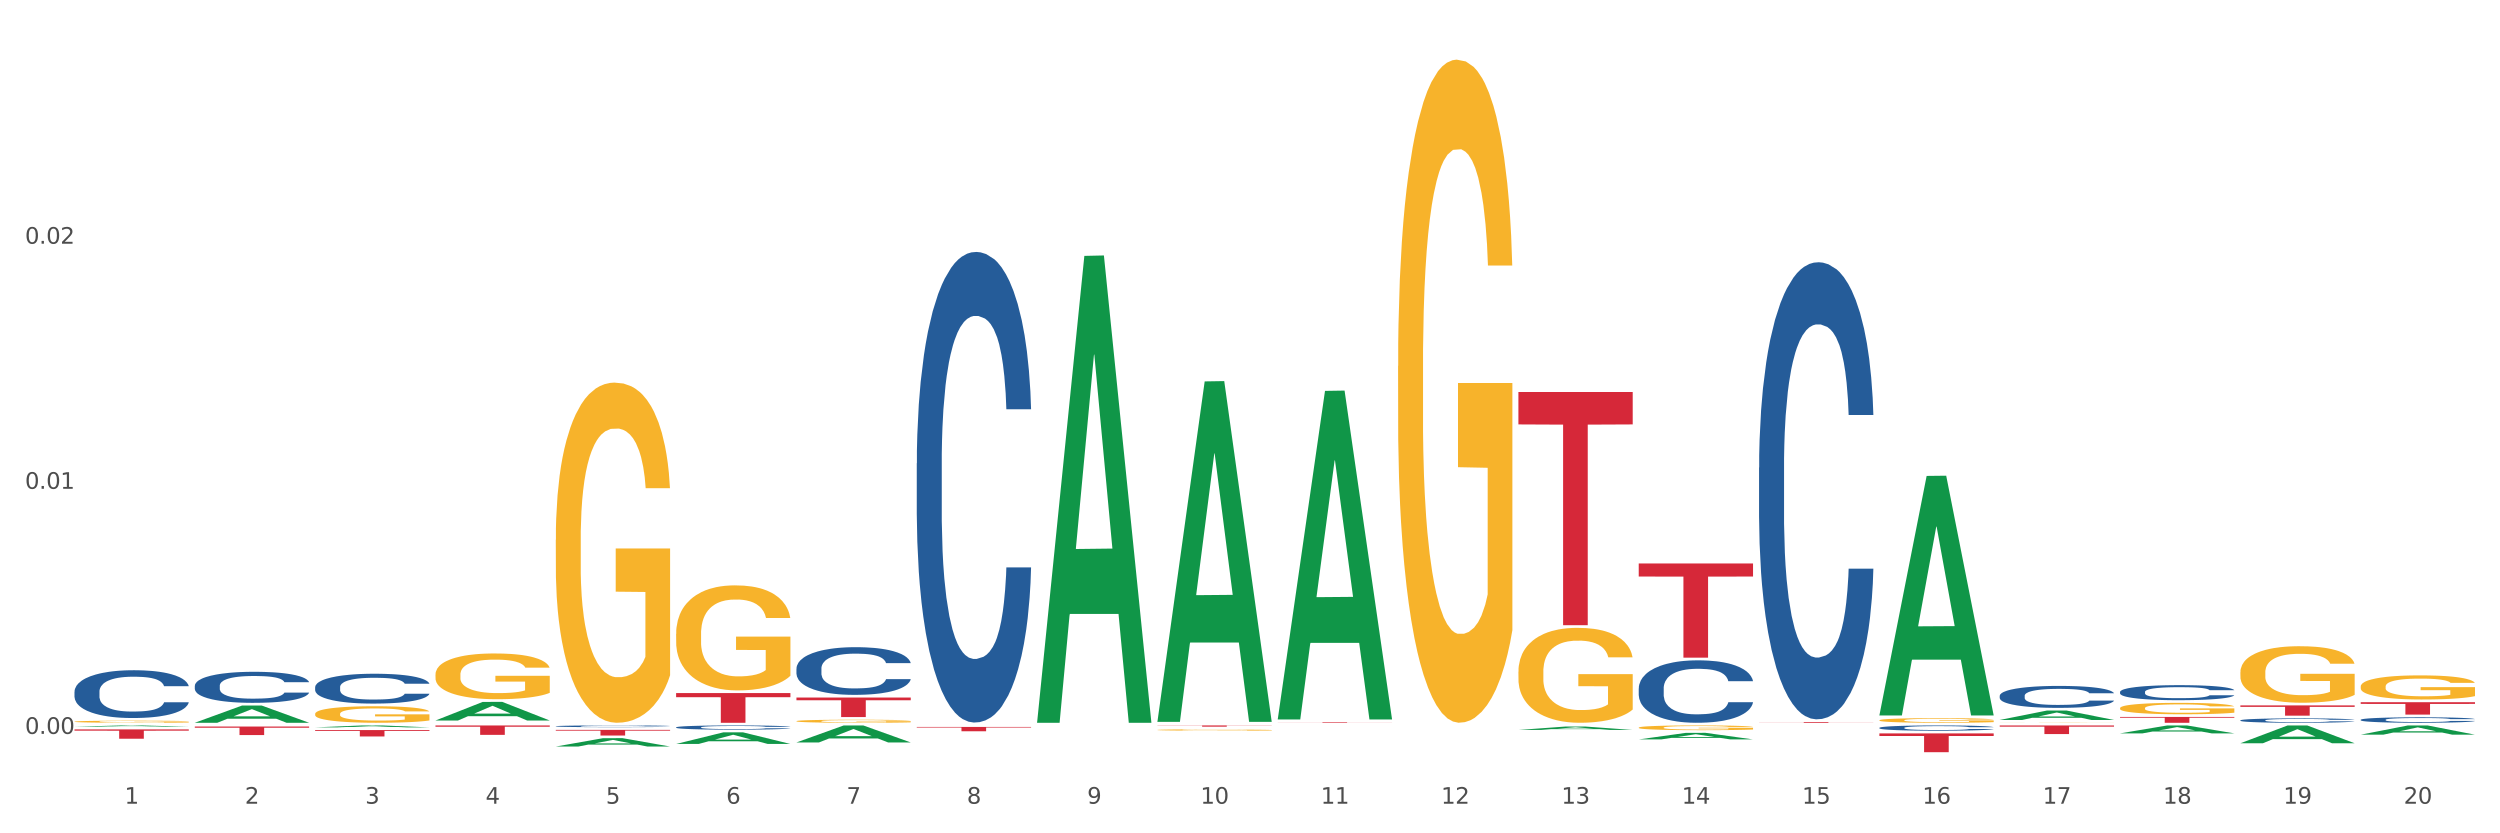 <?xml version="1.0" encoding="utf-8" standalone="no"?>
<!DOCTYPE svg PUBLIC "-//W3C//DTD SVG 1.1//EN"
  "http://www.w3.org/Graphics/SVG/1.1/DTD/svg11.dtd">
<svg xmlns:xlink="http://www.w3.org/1999/xlink" width="1080pt" height="360pt" viewBox="0 0 1080 360" xmlns="http://www.w3.org/2000/svg" version="1.1">
 <rect x="0" y="0" width="1080" height="360" fill="#333333" stroke="none"/>
 <defs>
  <style type="text/css">*{stroke-linejoin: round; stroke-linecap: butt}</style>
 </defs>
 <g id="figure_1">
  <g id="patch_1">
   <path d="M 0 360 
L 1080 360 
L 1080 0 
L 0 0 
z
" style="fill: #ffffff; stroke: #ffffff; stroke-linejoin: miter"/>
  </g>
  <g id="axes_1">
   <g id="matplotlib.axis_1">
    <g id="xtick_1">
     <g id="text_1">
      <!-- 1 -->
      <g style="fill: #4d4d4d" transform="translate(53.812 347.204) scale(0.096 -0.096)">
       <defs>
        <path id="DejaVuSans-31" d="M 794 531 
L 1825 531 
L 1825 4091 
L 703 3866 
L 703 4441 
L 1819 4666 
L 2450 4666 
L 2450 531 
L 3481 531 
L 3481 0 
L 794 0 
L 794 531 
z
" transform="scale(0.016)"/>
       </defs>
       <use xlink:href="#DejaVuSans-31"/>
      </g>
     </g>
    </g>
    <g id="xtick_2">
     <g id="text_2">
      <!-- 2 -->
      <g style="fill: #4d4d4d" transform="translate(105.793 347.204) scale(0.096 -0.096)">
       <defs>
        <path id="DejaVuSans-32" d="M 1228 531 
L 3431 531 
L 3431 0 
L 469 0 
L 469 531 
Q 828 903 1448 1529 
Q 2069 2156 2228 2338 
Q 2531 2678 2651 2914 
Q 2772 3150 2772 3378 
Q 2772 3750 2511 3984 
Q 2250 4219 1831 4219 
Q 1534 4219 1204 4116 
Q 875 4013 500 3803 
L 500 4441 
Q 881 4594 1212 4672 
Q 1544 4750 1819 4750 
Q 2544 4750 2975 4387 
Q 3406 4025 3406 3419 
Q 3406 3131 3298 2873 
Q 3191 2616 2906 2266 
Q 2828 2175 2409 1742 
Q 1991 1309 1228 531 
z
" transform="scale(0.016)"/>
       </defs>
       <use xlink:href="#DejaVuSans-32"/>
      </g>
     </g>
    </g>
    <g id="xtick_3">
     <g id="text_3">
      <!-- 3 -->
      <g style="fill: #4d4d4d" transform="translate(157.774 347.204) scale(0.096 -0.096)">
       <defs>
        <path id="DejaVuSans-33" d="M 2597 2516 
Q 3050 2419 3304 2112 
Q 3559 1806 3559 1356 
Q 3559 666 3084 287 
Q 2609 -91 1734 -91 
Q 1441 -91 1130 -33 
Q 819 25 488 141 
L 488 750 
Q 750 597 1062 519 
Q 1375 441 1716 441 
Q 2309 441 2620 675 
Q 2931 909 2931 1356 
Q 2931 1769 2642 2001 
Q 2353 2234 1838 2234 
L 1294 2234 
L 1294 2753 
L 1863 2753 
Q 2328 2753 2575 2939 
Q 2822 3125 2822 3475 
Q 2822 3834 2567 4026 
Q 2313 4219 1838 4219 
Q 1578 4219 1281 4162 
Q 984 4106 628 3988 
L 628 4550 
Q 988 4650 1302 4700 
Q 1616 4750 1894 4750 
Q 2613 4750 3031 4423 
Q 3450 4097 3450 3541 
Q 3450 3153 3228 2886 
Q 3006 2619 2597 2516 
z
" transform="scale(0.016)"/>
       </defs>
       <use xlink:href="#DejaVuSans-33"/>
      </g>
     </g>
    </g>
    <g id="xtick_4">
     <g id="text_4">
      <!-- 4 -->
      <g style="fill: #4d4d4d" transform="translate(209.756 347.204) scale(0.096 -0.096)">
       <defs>
        <path id="DejaVuSans-34" d="M 2419 4116 
L 825 1625 
L 2419 1625 
L 2419 4116 
z
M 2253 4666 
L 3047 4666 
L 3047 1625 
L 3713 1625 
L 3713 1100 
L 3047 1100 
L 3047 0 
L 2419 0 
L 2419 1100 
L 313 1100 
L 313 1709 
L 2253 4666 
z
" transform="scale(0.016)"/>
       </defs>
       <use xlink:href="#DejaVuSans-34"/>
      </g>
     </g>
    </g>
    <g id="xtick_5">
     <g id="text_5">
      <!-- 5 -->
      <g style="fill: #4d4d4d" transform="translate(261.737 347.204) scale(0.096 -0.096)">
       <defs>
        <path id="DejaVuSans-35" d="M 691 4666 
L 3169 4666 
L 3169 4134 
L 1269 4134 
L 1269 2991 
Q 1406 3038 1543 3061 
Q 1681 3084 1819 3084 
Q 2600 3084 3056 2656 
Q 3513 2228 3513 1497 
Q 3513 744 3044 326 
Q 2575 -91 1722 -91 
Q 1428 -91 1123 -41 
Q 819 9 494 109 
L 494 744 
Q 775 591 1075 516 
Q 1375 441 1709 441 
Q 2250 441 2565 725 
Q 2881 1009 2881 1497 
Q 2881 1984 2565 2268 
Q 2250 2553 1709 2553 
Q 1456 2553 1204 2497 
Q 953 2441 691 2322 
L 691 4666 
z
" transform="scale(0.016)"/>
       </defs>
       <use xlink:href="#DejaVuSans-35"/>
      </g>
     </g>
    </g>
    <g id="xtick_6">
     <g id="text_6">
      <!-- 6 -->
      <g style="fill: #4d4d4d" transform="translate(313.718 347.204) scale(0.096 -0.096)">
       <defs>
        <path id="DejaVuSans-36" d="M 2113 2584 
Q 1688 2584 1439 2293 
Q 1191 2003 1191 1497 
Q 1191 994 1439 701 
Q 1688 409 2113 409 
Q 2538 409 2786 701 
Q 3034 994 3034 1497 
Q 3034 2003 2786 2293 
Q 2538 2584 2113 2584 
z
M 3366 4563 
L 3366 3988 
Q 3128 4100 2886 4159 
Q 2644 4219 2406 4219 
Q 1781 4219 1451 3797 
Q 1122 3375 1075 2522 
Q 1259 2794 1537 2939 
Q 1816 3084 2150 3084 
Q 2853 3084 3261 2657 
Q 3669 2231 3669 1497 
Q 3669 778 3244 343 
Q 2819 -91 2113 -91 
Q 1303 -91 875 529 
Q 447 1150 447 2328 
Q 447 3434 972 4092 
Q 1497 4750 2381 4750 
Q 2619 4750 2861 4703 
Q 3103 4656 3366 4563 
z
" transform="scale(0.016)"/>
       </defs>
       <use xlink:href="#DejaVuSans-36"/>
      </g>
     </g>
    </g>
    <g id="xtick_7">
     <g id="text_7">
      <!-- 7 -->
      <g style="fill: #4d4d4d" transform="translate(365.699 347.204) scale(0.096 -0.096)">
       <defs>
        <path id="DejaVuSans-37" d="M 525 4666 
L 3525 4666 
L 3525 4397 
L 1831 0 
L 1172 0 
L 2766 4134 
L 525 4134 
L 525 4666 
z
" transform="scale(0.016)"/>
       </defs>
       <use xlink:href="#DejaVuSans-37"/>
      </g>
     </g>
    </g>
    <g id="xtick_8">
     <g id="text_8">
      <!-- 8 -->
      <g style="fill: #4d4d4d" transform="translate(417.68 347.204) scale(0.096 -0.096)">
       <defs>
        <path id="DejaVuSans-38" d="M 2034 2216 
Q 1584 2216 1326 1975 
Q 1069 1734 1069 1313 
Q 1069 891 1326 650 
Q 1584 409 2034 409 
Q 2484 409 2743 651 
Q 3003 894 3003 1313 
Q 3003 1734 2745 1975 
Q 2488 2216 2034 2216 
z
M 1403 2484 
Q 997 2584 770 2862 
Q 544 3141 544 3541 
Q 544 4100 942 4425 
Q 1341 4750 2034 4750 
Q 2731 4750 3128 4425 
Q 3525 4100 3525 3541 
Q 3525 3141 3298 2862 
Q 3072 2584 2669 2484 
Q 3125 2378 3379 2068 
Q 3634 1759 3634 1313 
Q 3634 634 3220 271 
Q 2806 -91 2034 -91 
Q 1263 -91 848 271 
Q 434 634 434 1313 
Q 434 1759 690 2068 
Q 947 2378 1403 2484 
z
M 1172 3481 
Q 1172 3119 1398 2916 
Q 1625 2713 2034 2713 
Q 2441 2713 2670 2916 
Q 2900 3119 2900 3481 
Q 2900 3844 2670 4047 
Q 2441 4250 2034 4250 
Q 1625 4250 1398 4047 
Q 1172 3844 1172 3481 
z
" transform="scale(0.016)"/>
       </defs>
       <use xlink:href="#DejaVuSans-38"/>
      </g>
     </g>
    </g>
    <g id="xtick_9">
     <g id="text_9">
      <!-- 9 -->
      <g style="fill: #4d4d4d" transform="translate(469.662 347.204) scale(0.096 -0.096)">
       <defs>
        <path id="DejaVuSans-39" d="M 703 97 
L 703 672 
Q 941 559 1184 500 
Q 1428 441 1663 441 
Q 2288 441 2617 861 
Q 2947 1281 2994 2138 
Q 2813 1869 2534 1725 
Q 2256 1581 1919 1581 
Q 1219 1581 811 2004 
Q 403 2428 403 3163 
Q 403 3881 828 4315 
Q 1253 4750 1959 4750 
Q 2769 4750 3195 4129 
Q 3622 3509 3622 2328 
Q 3622 1225 3098 567 
Q 2575 -91 1691 -91 
Q 1453 -91 1209 -44 
Q 966 3 703 97 
z
M 1959 2075 
Q 2384 2075 2632 2365 
Q 2881 2656 2881 3163 
Q 2881 3666 2632 3958 
Q 2384 4250 1959 4250 
Q 1534 4250 1286 3958 
Q 1038 3666 1038 3163 
Q 1038 2656 1286 2365 
Q 1534 2075 1959 2075 
z
" transform="scale(0.016)"/>
       </defs>
       <use xlink:href="#DejaVuSans-39"/>
      </g>
     </g>
    </g>
    <g id="xtick_10">
     <g id="text_10">
      <!-- 10 -->
      <g style="fill: #4d4d4d" transform="translate(518.589 347.204) scale(0.096 -0.096)">
       <defs>
        <path id="DejaVuSans-30" d="M 2034 4250 
Q 1547 4250 1301 3770 
Q 1056 3291 1056 2328 
Q 1056 1369 1301 889 
Q 1547 409 2034 409 
Q 2525 409 2770 889 
Q 3016 1369 3016 2328 
Q 3016 3291 2770 3770 
Q 2525 4250 2034 4250 
z
M 2034 4750 
Q 2819 4750 3233 4129 
Q 3647 3509 3647 2328 
Q 3647 1150 3233 529 
Q 2819 -91 2034 -91 
Q 1250 -91 836 529 
Q 422 1150 422 2328 
Q 422 3509 836 4129 
Q 1250 4750 2034 4750 
z
" transform="scale(0.016)"/>
       </defs>
       <use xlink:href="#DejaVuSans-31"/>
       <use xlink:href="#DejaVuSans-30" transform="translate(63.623 0)"/>
      </g>
     </g>
    </g>
    <g id="xtick_11">
     <g id="text_11">
      <!-- 11 -->
      <g style="fill: #4d4d4d" transform="translate(570.57 347.204) scale(0.096 -0.096)">
       <use xlink:href="#DejaVuSans-31"/>
       <use xlink:href="#DejaVuSans-31" transform="translate(63.623 0)"/>
      </g>
     </g>
    </g>
    <g id="xtick_12">
     <g id="text_12">
      <!-- 12 -->
      <g style="fill: #4d4d4d" transform="translate(622.551 347.204) scale(0.096 -0.096)">
       <use xlink:href="#DejaVuSans-31"/>
       <use xlink:href="#DejaVuSans-32" transform="translate(63.623 0)"/>
      </g>
     </g>
    </g>
    <g id="xtick_13">
     <g id="text_13">
      <!-- 13 -->
      <g style="fill: #4d4d4d" transform="translate(674.533 347.204) scale(0.096 -0.096)">
       <use xlink:href="#DejaVuSans-31"/>
       <use xlink:href="#DejaVuSans-33" transform="translate(63.623 0)"/>
      </g>
     </g>
    </g>
    <g id="xtick_14">
     <g id="text_14">
      <!-- 14 -->
      <g style="fill: #4d4d4d" transform="translate(726.514 347.204) scale(0.096 -0.096)">
       <use xlink:href="#DejaVuSans-31"/>
       <use xlink:href="#DejaVuSans-34" transform="translate(63.623 0)"/>
      </g>
     </g>
    </g>
    <g id="xtick_15">
     <g id="text_15">
      <!-- 15 -->
      <g style="fill: #4d4d4d" transform="translate(778.495 347.204) scale(0.096 -0.096)">
       <use xlink:href="#DejaVuSans-31"/>
       <use xlink:href="#DejaVuSans-35" transform="translate(63.623 0)"/>
      </g>
     </g>
    </g>
    <g id="xtick_16">
     <g id="text_16">
      <!-- 16 -->
      <g style="fill: #4d4d4d" transform="translate(830.476 347.204) scale(0.096 -0.096)">
       <use xlink:href="#DejaVuSans-31"/>
       <use xlink:href="#DejaVuSans-36" transform="translate(63.623 0)"/>
      </g>
     </g>
    </g>
    <g id="xtick_17">
     <g id="text_17">
      <!-- 17 -->
      <g style="fill: #4d4d4d" transform="translate(882.457 347.204) scale(0.096 -0.096)">
       <use xlink:href="#DejaVuSans-31"/>
       <use xlink:href="#DejaVuSans-37" transform="translate(63.623 0)"/>
      </g>
     </g>
    </g>
    <g id="xtick_18">
     <g id="text_18">
      <!-- 18 -->
      <g style="fill: #4d4d4d" transform="translate(934.439 347.204) scale(0.096 -0.096)">
       <use xlink:href="#DejaVuSans-31"/>
       <use xlink:href="#DejaVuSans-38" transform="translate(63.623 0)"/>
      </g>
     </g>
    </g>
    <g id="xtick_19">
     <g id="text_19">
      <!-- 19 -->
      <g style="fill: #4d4d4d" transform="translate(986.42 347.204) scale(0.096 -0.096)">
       <use xlink:href="#DejaVuSans-31"/>
       <use xlink:href="#DejaVuSans-39" transform="translate(63.623 0)"/>
      </g>
     </g>
    </g>
    <g id="xtick_20">
     <g id="text_20">
      <!-- 20 -->
      <g style="fill: #4d4d4d" transform="translate(1038.401 347.204) scale(0.096 -0.096)">
       <use xlink:href="#DejaVuSans-32"/>
       <use xlink:href="#DejaVuSans-30" transform="translate(63.623 0)"/>
      </g>
     </g>
    </g>
    <g id="xtick_21"/>
    <g id="xtick_22"/>
    <g id="xtick_23"/>
    <g id="xtick_24"/>
    <g id="xtick_25"/>
    <g id="xtick_26"/>
    <g id="xtick_27"/>
    <g id="xtick_28"/>
    <g id="xtick_29"/>
    <g id="xtick_30"/>
    <g id="xtick_31"/>
    <g id="xtick_32"/>
    <g id="xtick_33"/>
    <g id="xtick_34"/>
    <g id="xtick_35"/>
    <g id="xtick_36"/>
    <g id="xtick_37"/>
    <g id="xtick_38"/>
    <g id="xtick_39"/>
   </g>
   <g id="matplotlib.axis_2">
    <g id="ytick_1">
     <g id="text_21">
      <!-- 0.00 -->
      <g style="fill: #4d4d4d" transform="translate(10.8 317.034) scale(0.096 -0.096)">
       <defs>
        <path id="DejaVuSans-2e" d="M 684 794 
L 1344 794 
L 1344 0 
L 684 0 
L 684 794 
z
" transform="scale(0.016)"/>
       </defs>
       <use xlink:href="#DejaVuSans-30"/>
       <use xlink:href="#DejaVuSans-2e" transform="translate(63.623 0)"/>
       <use xlink:href="#DejaVuSans-30" transform="translate(95.41 0)"/>
       <use xlink:href="#DejaVuSans-30" transform="translate(159.033 0)"/>
      </g>
     </g>
    </g>
    <g id="ytick_2">
     <g id="text_22">
      <!-- 0.01 -->
      <g style="fill: #4d4d4d" transform="translate(10.8 211.16) scale(0.096 -0.096)">
       <use xlink:href="#DejaVuSans-30"/>
       <use xlink:href="#DejaVuSans-2e" transform="translate(63.623 0)"/>
       <use xlink:href="#DejaVuSans-30" transform="translate(95.41 0)"/>
       <use xlink:href="#DejaVuSans-31" transform="translate(159.033 0)"/>
      </g>
     </g>
    </g>
    <g id="ytick_3">
     <g id="text_23">
      <!-- 0.02 -->
      <g style="fill: #4d4d4d" transform="translate(10.8 105.285) scale(0.096 -0.096)">
       <use xlink:href="#DejaVuSans-30"/>
       <use xlink:href="#DejaVuSans-2e" transform="translate(63.623 0)"/>
       <use xlink:href="#DejaVuSans-30" transform="translate(95.41 0)"/>
       <use xlink:href="#DejaVuSans-32" transform="translate(159.033 0)"/>
      </g>
     </g>
    </g>
    <g id="ytick_4"/>
    <g id="ytick_5"/>
    <g id="ytick_6"/>
   </g>
   <g id="PolyCollection_1">
    <path d="M 136.137 315.381 
L 185.52 315.381 
L 185.52 315.768 
L 166.094 315.77 
L 166.094 318.165 
L 155.446 318.165 
L 155.446 315.77 
L 136.137 315.768 
L 136.137 315.383 
L 136.137 315.381 
z
" clip-path="url(#p31a3b203a9)" style="fill: #d62839"/>
    <path d="M 188.119 313.387 
L 237.501 313.387 
L 237.501 313.952 
L 218.076 313.956 
L 218.076 317.452 
L 207.427 317.452 
L 207.427 313.956 
L 188.119 313.952 
L 188.119 313.391 
L 188.119 313.387 
z
" clip-path="url(#p31a3b203a9)" style="fill: #d62839"/>
    <path d="M 1019.818 296.579 
L 1019.876 296.569 
L 1019.876 296.226 
L 1019.993 295.931 
L 1020.576 295.217 
L 1021.45 294.627 
L 1022.092 294.313 
L 1022.733 294.056 
L 1023.491 293.799 
L 1024.424 293.532 
L 1026.115 293.142 
L 1027.164 292.942 
L 1028.447 292.733 
L 1030.779 292.428 
L 1032.469 292.257 
L 1034.219 292.114 
L 1037.075 291.943 
L 1038.941 291.866 
L 1040.923 291.809 
L 1043.314 291.771 
L 1045.121 291.762 
L 1049.086 291.79 
L 1052.467 291.876 
L 1054.1 291.943 
L 1056.199 292.057 
L 1057.306 292.133 
L 1059.114 292.285 
L 1060.979 292.485 
L 1062.262 292.657 
L 1064.186 292.98 
L 1065.644 293.304 
L 1066.985 293.704 
L 1067.684 293.98 
L 1068.209 294.237 
L 1068.675 294.532 
L 1069.142 294.998 
L 1058.647 294.998 
L 1058.239 294.665 
L 1057.598 294.351 
L 1056.665 294.046 
L 1055.849 293.856 
L 1054.449 293.618 
L 1053.167 293.466 
L 1051.826 293.352 
L 1050.193 293.256 
L 1048.911 293.209 
L 1047.103 293.171 
L 1043.547 293.18 
L 1041.157 293.256 
L 1039.524 293.352 
L 1038.475 293.437 
L 1037.542 293.532 
L 1036.492 293.666 
L 1035.268 293.866 
L 1034.393 294.046 
L 1033.519 294.275 
L 1032.819 294.503 
L 1032.178 294.77 
L 1031.653 295.055 
L 1031.245 295.351 
L 1030.895 295.712 
L 1030.604 296.312 
L 1030.604 297.616 
L 1030.72 297.911 
L 1031.012 298.302 
L 1031.362 298.597 
L 1031.945 298.949 
L 1032.469 299.187 
L 1033.461 299.53 
L 1034.568 299.815 
L 1035.443 299.996 
L 1036.317 300.148 
L 1037.833 300.358 
L 1039.524 300.529 
L 1040.982 300.634 
L 1042.964 300.729 
L 1044.305 300.767 
L 1045.471 300.786 
L 1048.328 300.786 
L 1050.368 300.758 
L 1052.642 300.691 
L 1054.391 300.605 
L 1055.849 300.501 
L 1057.481 300.329 
L 1058.531 300.167 
L 1058.531 298.178 
L 1045.704 298.168 
L 1045.704 296.845 
L 1069.2 296.845 
L 1069.2 300.729 
L 1068.209 300.929 
L 1067.101 301.11 
L 1065.935 301.272 
L 1064.186 301.472 
L 1062.087 301.662 
L 1060.221 301.795 
L 1058.239 301.91 
L 1055.907 302.014 
L 1052.875 302.109 
L 1051.01 302.148 
L 1048.678 302.176 
L 1045.937 302.186 
L 1043.547 302.167 
L 1041.215 302.119 
L 1038.766 302.033 
L 1036.376 301.91 
L 1034.568 301.786 
L 1032.761 301.633 
L 1030.837 301.434 
L 1029.321 301.243 
L 1028.155 301.072 
L 1026.872 300.853 
L 1025.473 300.567 
L 1024.424 300.31 
L 1023.491 300.044 
L 1022.5 299.701 
L 1021.8 299.406 
L 1021.101 299.035 
L 1020.692 298.759 
L 1020.226 298.33 
L 1019.876 297.73 
L 1019.818 296.579 
z
" clip-path="url(#p31a3b203a9)" style="fill: #f7b32b"/>
    <path d="M 84.156 313.856 
L 133.538 313.856 
L 133.538 314.369 
L 114.113 314.373 
L 114.113 317.547 
L 103.464 317.547 
L 103.464 314.373 
L 84.156 314.369 
L 84.156 313.86 
L 84.156 313.856 
z
" clip-path="url(#p31a3b203a9)" style="fill: #d62839"/>
    <path d="M 32.175 315.096 
L 81.557 315.096 
L 81.557 315.659 
L 62.132 315.663 
L 62.132 319.145 
L 51.483 319.145 
L 51.483 315.663 
L 32.175 315.659 
L 32.175 315.1 
L 32.175 315.096 
z
" clip-path="url(#p31a3b203a9)" style="fill: #d62839"/>
    <path d="M 967.837 304.736 
L 1017.219 304.736 
L 1017.219 305.354 
L 997.794 305.358 
L 997.794 309.181 
L 987.145 309.181 
L 987.145 305.358 
L 967.837 305.354 
L 967.837 304.741 
L 967.837 304.736 
z
" clip-path="url(#p31a3b203a9)" style="fill: #d62839"/>
    <path d="M 1019.818 303.336 
L 1069.2 303.336 
L 1069.2 304.084 
L 1049.775 304.089 
L 1049.775 308.721 
L 1039.126 308.721 
L 1039.126 304.089 
L 1019.818 304.084 
L 1019.818 303.341 
L 1019.818 303.336 
z
" clip-path="url(#p31a3b203a9)" style="fill: #d62839"/>
    <path d="M 863.874 313.387 
L 913.256 313.387 
L 913.256 313.907 
L 893.831 313.91 
L 893.831 317.127 
L 883.182 317.127 
L 883.182 313.91 
L 863.874 313.907 
L 863.874 313.391 
L 863.874 313.387 
z
" clip-path="url(#p31a3b203a9)" style="fill: #d62839"/>
    <path d="M 707.931 243.406 
L 757.313 243.406 
L 757.313 249.063 
L 737.888 249.101 
L 737.888 284.111 
L 727.239 284.111 
L 727.239 249.101 
L 707.931 249.063 
L 707.931 243.445 
L 707.931 243.406 
z
" clip-path="url(#p31a3b203a9)" style="fill: #d62839"/>
    <path d="M 240.1 315.297 
L 289.482 315.297 
L 289.482 315.636 
L 270.057 315.638 
L 270.057 317.737 
L 259.408 317.737 
L 259.408 315.638 
L 240.1 315.636 
L 240.1 315.299 
L 240.1 315.297 
z
" clip-path="url(#p31a3b203a9)" style="fill: #d62839"/>
    <path d="M 344.062 301.333 
L 393.444 301.333 
L 393.444 302.505 
L 374.019 302.513 
L 374.019 309.769 
L 363.37 309.769 
L 363.37 302.513 
L 344.062 302.505 
L 344.062 301.341 
L 344.062 301.333 
z
" clip-path="url(#p31a3b203a9)" style="fill: #d62839"/>
    <path d="M 292.081 299.412 
L 341.463 299.412 
L 341.463 301.194 
L 322.038 301.206 
L 322.038 312.237 
L 311.389 312.237 
L 311.389 301.206 
L 292.081 301.194 
L 292.081 299.424 
L 292.081 299.412 
z
" clip-path="url(#p31a3b203a9)" style="fill: #d62839"/>
    <path d="M 551.987 311.956 
L 601.369 311.956 
L 601.369 311.992 
L 581.944 311.992 
L 581.944 312.216 
L 571.295 312.216 
L 571.295 311.992 
L 551.987 311.992 
L 551.987 311.956 
L 551.987 311.956 
z
" clip-path="url(#p31a3b203a9)" style="fill: #d62839"/>
    <path d="M 500.006 313.387 
L 549.388 313.387 
L 549.388 313.461 
L 529.963 313.462 
L 529.963 313.921 
L 519.314 313.921 
L 519.314 313.462 
L 500.006 313.461 
L 500.006 313.388 
L 500.006 313.387 
z
" clip-path="url(#p31a3b203a9)" style="fill: #d62839"/>
    <path d="M 655.949 169.349 
L 705.332 169.349 
L 705.332 183.348 
L 685.906 183.442 
L 685.906 270.079 
L 675.258 270.079 
L 675.258 183.442 
L 655.949 183.348 
L 655.949 169.444 
L 655.949 169.349 
z
" clip-path="url(#p31a3b203a9)" style="fill: #d62839"/>
    <path d="M 396.043 314.043 
L 445.426 314.043 
L 445.426 314.301 
L 426 314.303 
L 426 315.899 
L 415.352 315.899 
L 415.352 314.303 
L 396.043 314.301 
L 396.043 314.045 
L 396.043 314.043 
z
" clip-path="url(#p31a3b203a9)" style="fill: #d62839"/>
    <path d="M 915.855 309.718 
L 965.238 309.718 
L 965.238 310.068 
L 945.812 310.07 
L 945.812 312.237 
L 935.164 312.237 
L 935.164 310.07 
L 915.855 310.068 
L 915.855 309.72 
L 915.855 309.718 
z
" clip-path="url(#p31a3b203a9)" style="fill: #d62839"/>
    <path d="M 759.912 311.902 
L 809.294 311.902 
L 809.294 311.949 
L 789.869 311.949 
L 789.869 312.237 
L 779.22 312.237 
L 779.22 311.949 
L 759.912 311.949 
L 759.912 311.903 
L 759.912 311.902 
z
" clip-path="url(#p31a3b203a9)" style="fill: #d62839"/>
    <path d="M 811.893 316.824 
L 861.275 316.824 
L 861.275 317.953 
L 841.85 317.961 
L 841.85 324.95 
L 831.201 324.95 
L 831.201 317.961 
L 811.893 317.953 
L 811.893 316.831 
L 811.893 316.824 
z
" clip-path="url(#p31a3b203a9)" style="fill: #d62839"/>
    <path d="M 1019.818 317.382 
L 1019.869 317.379 
L 1040.233 313.391 
L 1048.684 313.387 
L 1069.2 317.39 
L 1059.425 317.39 
L 1054.996 316.458 
L 1033.971 316.458 
L 1033.818 316.473 
L 1029.542 317.39 
L 1019.818 317.39 
L 1019.818 317.382 
L 1036.618 315.902 
L 1052.349 315.898 
L 1044.56 314.24 
L 1044.458 314.233 
L 1044.356 314.244 
L 1036.567 315.898 
L 1036.618 315.902 
L 1019.818 317.382 
z
" clip-path="url(#p31a3b203a9)" style="fill: #109648"/>
    <path d="M 967.837 311.188 
L 967.895 311.186 
L 967.895 311.137 
L 968.07 311.071 
L 968.712 310.949 
L 969.529 310.857 
L 970.93 310.749 
L 971.689 310.704 
L 972.681 310.653 
L 974.724 310.572 
L 977.059 310.502 
L 978.694 310.464 
L 979.92 310.439 
L 982.663 310.396 
L 984.239 310.377 
L 985.873 310.361 
L 987.274 310.351 
L 989.609 310.338 
L 991.477 310.333 
L 993.637 310.332 
L 995.446 310.333 
L 997.84 310.34 
L 1001.342 310.361 
L 1002.684 310.373 
L 1004.494 310.394 
L 1006.362 310.422 
L 1007.879 310.45 
L 1009.631 310.49 
L 1011.44 310.542 
L 1013.191 310.608 
L 1014.417 310.669 
L 1015.409 310.733 
L 1016.285 310.812 
L 1016.927 310.897 
L 1017.219 310.968 
L 1006.537 310.968 
L 1006.245 310.904 
L 1005.661 310.834 
L 1005.078 310.787 
L 1004.435 310.749 
L 1003.443 310.706 
L 1002.568 310.678 
L 1001.108 310.645 
L 999.766 310.624 
L 998.657 310.612 
L 997.314 310.601 
L 994.454 310.591 
L 992.411 310.591 
L 991.127 310.594 
L 989.551 310.603 
L 988.208 310.615 
L 986.632 310.636 
L 985.406 310.659 
L 984.181 310.688 
L 983.48 310.709 
L 982.429 310.747 
L 981.729 310.779 
L 980.795 310.833 
L 980.27 310.871 
L 979.336 310.97 
L 978.927 311.043 
L 978.752 311.094 
L 978.635 311.149 
L 978.635 311.421 
L 978.986 311.542 
L 979.277 311.595 
L 979.744 311.654 
L 980.62 311.73 
L 981.904 311.805 
L 983.247 311.859 
L 984.356 311.892 
L 985.406 311.917 
L 986.457 311.936 
L 987.741 311.953 
L 988.792 311.963 
L 990.368 311.974 
L 992.236 311.979 
L 993.695 311.979 
L 996.672 311.97 
L 998.015 311.962 
L 999.299 311.95 
L 1000.7 311.93 
L 1001.809 311.91 
L 1002.451 311.894 
L 1003.502 311.861 
L 1004.319 311.826 
L 1005.019 311.786 
L 1005.486 311.751 
L 1006.012 311.699 
L 1006.42 311.64 
L 1006.537 311.609 
L 1017.219 311.609 
L 1016.985 311.671 
L 1016.577 311.732 
L 1015.76 311.814 
L 1015.117 311.861 
L 1014.125 311.918 
L 1013.074 311.967 
L 1011.615 312.021 
L 1010.273 312.061 
L 1008.872 312.096 
L 1007.354 312.127 
L 1004.611 312.171 
L 1003.618 312.183 
L 1001.517 312.204 
L 999.883 312.216 
L 997.489 312.228 
L 995.038 312.235 
L 992.469 312.237 
L 990.193 312.233 
L 987.683 312.223 
L 986.107 312.212 
L 984.356 312.197 
L 982.313 312.172 
L 980.386 312.143 
L 978.577 312.108 
L 976.884 312.068 
L 975.308 312.023 
L 973.265 311.948 
L 971.748 311.875 
L 970.638 311.807 
L 969.88 311.749 
L 969.121 311.676 
L 968.712 311.626 
L 968.07 311.504 
L 967.837 311.391 
L 967.837 311.188 
z
" clip-path="url(#p31a3b203a9)" style="fill: #255c99"/>
    <path d="M 1019.818 310.934 
L 1019.876 310.932 
L 1019.876 310.871 
L 1020.051 310.789 
L 1020.693 310.638 
L 1021.511 310.524 
L 1022.912 310.39 
L 1023.67 310.334 
L 1024.663 310.271 
L 1026.706 310.169 
L 1029.041 310.083 
L 1030.675 310.035 
L 1031.901 310.005 
L 1034.644 309.951 
L 1036.22 309.927 
L 1037.855 309.908 
L 1039.256 309.895 
L 1041.59 309.88 
L 1043.458 309.873 
L 1045.618 309.871 
L 1047.427 309.873 
L 1049.821 309.882 
L 1053.323 309.908 
L 1054.666 309.923 
L 1056.475 309.949 
L 1058.343 309.984 
L 1059.861 310.018 
L 1061.612 310.068 
L 1063.421 310.133 
L 1065.172 310.215 
L 1066.398 310.29 
L 1067.39 310.37 
L 1068.266 310.468 
L 1068.908 310.573 
L 1069.2 310.662 
L 1058.518 310.662 
L 1058.226 310.582 
L 1057.642 310.496 
L 1057.059 310.437 
L 1056.417 310.39 
L 1055.424 310.336 
L 1054.549 310.301 
L 1053.09 310.26 
L 1051.747 310.234 
L 1050.638 310.219 
L 1049.295 310.206 
L 1046.435 310.193 
L 1044.392 310.193 
L 1043.108 310.197 
L 1041.532 310.208 
L 1040.189 310.223 
L 1038.613 310.249 
L 1037.388 310.277 
L 1036.162 310.314 
L 1035.461 310.34 
L 1034.411 310.388 
L 1033.71 310.426 
L 1032.776 310.493 
L 1032.251 310.541 
L 1031.317 310.664 
L 1030.908 310.755 
L 1030.733 310.817 
L 1030.617 310.887 
L 1030.617 311.224 
L 1030.967 311.375 
L 1031.259 311.44 
L 1031.726 311.513 
L 1032.601 311.608 
L 1033.885 311.701 
L 1035.228 311.768 
L 1036.337 311.809 
L 1037.388 311.839 
L 1038.438 311.863 
L 1039.722 311.885 
L 1040.773 311.898 
L 1042.349 311.91 
L 1044.217 311.917 
L 1045.676 311.917 
L 1048.653 311.906 
L 1049.996 311.895 
L 1051.28 311.88 
L 1052.681 311.856 
L 1053.79 311.831 
L 1054.432 311.811 
L 1055.483 311.77 
L 1056.3 311.727 
L 1057 311.677 
L 1057.467 311.634 
L 1057.993 311.569 
L 1058.401 311.496 
L 1058.518 311.457 
L 1069.2 311.457 
L 1068.967 311.535 
L 1068.558 311.61 
L 1067.741 311.712 
L 1067.099 311.77 
L 1066.106 311.841 
L 1065.056 311.902 
L 1063.596 311.969 
L 1062.254 312.018 
L 1060.853 312.062 
L 1059.335 312.101 
L 1056.592 312.155 
L 1055.599 312.17 
L 1053.498 312.196 
L 1051.864 312.211 
L 1049.47 312.226 
L 1047.019 312.234 
L 1044.451 312.237 
L 1042.174 312.232 
L 1039.664 312.219 
L 1038.088 312.206 
L 1036.337 312.187 
L 1034.294 312.157 
L 1032.368 312.12 
L 1030.558 312.077 
L 1028.865 312.027 
L 1027.289 311.971 
L 1025.246 311.878 
L 1023.729 311.787 
L 1022.62 311.703 
L 1021.861 311.632 
L 1021.102 311.541 
L 1020.693 311.478 
L 1020.051 311.327 
L 1019.818 311.187 
L 1019.818 310.934 
z
" clip-path="url(#p31a3b203a9)" style="fill: #255c99"/>
    <path d="M 863.874 312.204 
L 863.933 312.204 
L 863.933 312.202 
L 864.049 312.201 
L 864.632 312.197 
L 865.507 312.193 
L 866.148 312.191 
L 866.789 312.19 
L 867.547 312.189 
L 868.48 312.187 
L 870.171 312.185 
L 871.22 312.184 
L 872.503 312.182 
L 874.835 312.181 
L 876.526 312.18 
L 878.275 312.179 
L 881.132 312.178 
L 882.997 312.177 
L 884.98 312.177 
L 887.37 312.177 
L 889.177 312.177 
L 893.142 312.177 
L 896.524 312.177 
L 898.156 312.178 
L 900.255 312.179 
L 901.363 312.179 
L 903.17 312.18 
L 905.036 312.181 
L 906.318 312.182 
L 908.242 312.184 
L 909.7 312.186 
L 911.041 312.188 
L 911.741 312.19 
L 912.265 312.191 
L 912.732 312.193 
L 913.198 312.195 
L 902.704 312.195 
L 902.296 312.193 
L 901.654 312.192 
L 900.721 312.19 
L 899.905 312.189 
L 898.506 312.187 
L 897.223 312.187 
L 895.882 312.186 
L 894.25 312.185 
L 892.967 312.185 
L 891.16 312.185 
L 887.603 312.185 
L 885.213 312.185 
L 883.58 312.186 
L 882.531 312.186 
L 881.598 312.187 
L 880.549 312.188 
L 879.324 312.189 
L 878.45 312.19 
L 877.575 312.191 
L 876.876 312.193 
L 876.234 312.194 
L 875.71 312.196 
L 875.302 312.197 
L 874.952 312.199 
L 874.66 312.203 
L 874.66 312.21 
L 874.777 312.212 
L 875.068 312.214 
L 875.418 312.216 
L 876.001 312.218 
L 876.526 312.219 
L 877.517 312.221 
L 878.625 312.223 
L 879.499 312.224 
L 880.374 312.225 
L 881.89 312.226 
L 883.58 312.227 
L 885.038 312.228 
L 887.02 312.228 
L 888.361 312.228 
L 889.527 312.229 
L 892.384 312.229 
L 894.425 312.228 
L 896.699 312.228 
L 898.448 312.228 
L 899.905 312.227 
L 901.538 312.226 
L 902.587 312.225 
L 902.587 312.214 
L 889.761 312.214 
L 889.761 312.206 
L 913.256 312.206 
L 913.256 312.228 
L 912.265 312.229 
L 911.158 312.23 
L 909.991 312.231 
L 908.242 312.233 
L 906.143 312.234 
L 904.278 312.234 
L 902.296 312.235 
L 899.963 312.236 
L 896.932 312.236 
L 895.066 312.236 
L 892.734 312.237 
L 889.994 312.237 
L 887.603 312.237 
L 885.271 312.236 
L 882.823 312.236 
L 880.432 312.235 
L 878.625 312.234 
L 876.817 312.233 
L 874.893 312.232 
L 873.378 312.231 
L 872.211 312.23 
L 870.929 312.229 
L 869.53 312.227 
L 868.48 312.226 
L 867.547 312.224 
L 866.556 312.222 
L 865.857 312.221 
L 865.157 312.219 
L 864.749 312.217 
L 864.282 312.215 
L 863.933 312.211 
L 863.874 312.204 
z
" clip-path="url(#p31a3b203a9)" style="fill: #f7b32b"/>
    <path d="M 136.137 308.398 
L 136.196 308.391 
L 136.196 308.157 
L 136.312 307.955 
L 136.895 307.466 
L 137.77 307.062 
L 138.411 306.847 
L 139.053 306.671 
L 139.81 306.495 
L 140.743 306.312 
L 142.434 306.045 
L 143.484 305.908 
L 144.766 305.765 
L 147.098 305.556 
L 148.789 305.439 
L 150.538 305.341 
L 153.395 305.224 
L 155.261 305.171 
L 157.243 305.132 
L 159.633 305.106 
L 161.441 305.1 
L 165.405 305.119 
L 168.787 305.178 
L 170.419 305.224 
L 172.518 305.302 
L 173.626 305.354 
L 175.433 305.458 
L 177.299 305.595 
L 178.582 305.712 
L 180.506 305.934 
L 181.963 306.156 
L 183.304 306.429 
L 184.004 306.618 
L 184.528 306.794 
L 184.995 306.996 
L 185.461 307.316 
L 174.967 307.316 
L 174.559 307.088 
L 173.917 306.873 
L 172.985 306.664 
L 172.168 306.534 
L 170.769 306.371 
L 169.486 306.266 
L 168.145 306.188 
L 166.513 306.123 
L 165.23 306.09 
L 163.423 306.064 
L 159.866 306.071 
L 157.476 306.123 
L 155.844 306.188 
L 154.794 306.247 
L 153.861 306.312 
L 152.812 306.403 
L 151.588 306.54 
L 150.713 306.664 
L 149.838 306.82 
L 149.139 306.977 
L 148.498 307.159 
L 147.973 307.355 
L 147.565 307.557 
L 147.215 307.805 
L 146.923 308.215 
L 146.923 309.108 
L 147.04 309.31 
L 147.331 309.577 
L 147.681 309.779 
L 148.264 310.021 
L 148.789 310.184 
L 149.78 310.418 
L 150.888 310.614 
L 151.762 310.738 
L 152.637 310.842 
L 154.153 310.985 
L 155.844 311.103 
L 157.301 311.174 
L 159.283 311.239 
L 160.624 311.266 
L 161.79 311.279 
L 164.647 311.279 
L 166.688 311.259 
L 168.962 311.213 
L 170.711 311.155 
L 172.168 311.083 
L 173.801 310.966 
L 174.85 310.855 
L 174.85 309.493 
L 162.024 309.486 
L 162.024 308.58 
L 185.52 308.58 
L 185.52 311.239 
L 184.528 311.376 
L 183.421 311.5 
L 182.255 311.611 
L 180.506 311.748 
L 178.407 311.878 
L 176.541 311.969 
L 174.559 312.048 
L 172.227 312.119 
L 169.195 312.184 
L 167.329 312.211 
L 164.997 312.23 
L 162.257 312.237 
L 159.866 312.224 
L 157.534 312.191 
L 155.086 312.132 
L 152.695 312.048 
L 150.888 311.963 
L 149.081 311.859 
L 147.157 311.722 
L 145.641 311.591 
L 144.475 311.474 
L 143.192 311.324 
L 141.793 311.129 
L 140.743 310.953 
L 139.81 310.77 
L 138.819 310.536 
L 138.12 310.333 
L 137.42 310.079 
L 137.012 309.89 
L 136.546 309.597 
L 136.196 309.186 
L 136.137 308.398 
z
" clip-path="url(#p31a3b203a9)" style="fill: #f7b32b"/>
    <path d="M 707.931 314.333 
L 707.989 314.331 
L 707.989 314.264 
L 708.106 314.206 
L 708.689 314.066 
L 709.563 313.95 
L 710.204 313.888 
L 710.846 313.838 
L 711.604 313.787 
L 712.537 313.735 
L 714.227 313.658 
L 715.277 313.619 
L 716.559 313.578 
L 718.891 313.518 
L 720.582 313.484 
L 722.331 313.456 
L 725.188 313.423 
L 727.054 313.408 
L 729.036 313.396 
L 731.427 313.389 
L 733.234 313.387 
L 737.198 313.393 
L 740.58 313.41 
L 742.212 313.423 
L 744.311 313.445 
L 745.419 313.46 
L 747.226 313.49 
L 749.092 313.529 
L 750.375 313.563 
L 752.299 313.626 
L 753.756 313.69 
L 755.097 313.768 
L 755.797 313.823 
L 756.322 313.873 
L 756.788 313.931 
L 757.254 314.023 
L 746.76 314.023 
L 746.352 313.957 
L 745.711 313.896 
L 744.778 313.836 
L 743.962 313.798 
L 742.562 313.752 
L 741.28 313.722 
L 739.939 313.699 
L 738.306 313.681 
L 737.024 313.671 
L 735.216 313.664 
L 731.66 313.666 
L 729.269 313.681 
L 727.637 313.699 
L 726.587 313.716 
L 725.655 313.735 
L 724.605 313.761 
L 723.381 313.8 
L 722.506 313.836 
L 721.632 313.881 
L 720.932 313.925 
L 720.291 313.978 
L 719.766 314.034 
L 719.358 314.092 
L 719.008 314.163 
L 718.717 314.281 
L 718.717 314.537 
L 718.833 314.595 
L 719.125 314.671 
L 719.475 314.729 
L 720.058 314.798 
L 720.582 314.845 
L 721.573 314.912 
L 722.681 314.968 
L 723.556 315.004 
L 724.43 315.034 
L 725.946 315.075 
L 727.637 315.109 
L 729.094 315.129 
L 731.077 315.148 
L 732.418 315.155 
L 733.584 315.159 
L 736.441 315.159 
L 738.481 315.153 
L 740.755 315.14 
L 742.504 315.123 
L 743.962 315.103 
L 745.594 315.069 
L 746.643 315.038 
L 746.643 314.647 
L 733.817 314.645 
L 733.817 314.385 
L 757.313 314.385 
L 757.313 315.148 
L 756.322 315.187 
L 755.214 315.223 
L 754.048 315.254 
L 752.299 315.294 
L 750.2 315.331 
L 748.334 315.357 
L 746.352 315.38 
L 744.02 315.4 
L 740.988 315.419 
L 739.122 315.426 
L 736.79 315.432 
L 734.05 315.434 
L 731.66 315.43 
L 729.328 315.421 
L 726.879 315.404 
L 724.489 315.38 
L 722.681 315.355 
L 720.874 315.325 
L 718.95 315.286 
L 717.434 315.249 
L 716.268 315.215 
L 714.985 315.172 
L 713.586 315.116 
L 712.537 315.066 
L 711.604 315.013 
L 710.613 314.946 
L 709.913 314.888 
L 709.213 314.815 
L 708.805 314.761 
L 708.339 314.677 
L 707.989 314.559 
L 707.931 314.333 
z
" clip-path="url(#p31a3b203a9)" style="fill: #f7b32b"/>
    <path d="M 655.949 290.179 
L 656.008 290.141 
L 656.008 288.793 
L 656.124 287.632 
L 656.707 284.823 
L 657.582 282.502 
L 658.223 281.266 
L 658.865 280.255 
L 659.622 279.243 
L 660.555 278.195 
L 662.246 276.659 
L 663.296 275.873 
L 664.578 275.049 
L 666.91 273.851 
L 668.601 273.177 
L 670.35 272.615 
L 673.207 271.941 
L 675.073 271.641 
L 677.055 271.416 
L 679.445 271.267 
L 681.253 271.229 
L 685.217 271.341 
L 688.599 271.679 
L 690.231 271.941 
L 692.33 272.39 
L 693.438 272.69 
L 695.245 273.289 
L 697.111 274.075 
L 698.394 274.749 
L 700.318 276.023 
L 701.775 277.296 
L 703.116 278.869 
L 703.816 279.955 
L 704.34 280.966 
L 704.807 282.127 
L 705.273 283.962 
L 694.779 283.962 
L 694.371 282.651 
L 693.729 281.415 
L 692.797 280.217 
L 691.98 279.468 
L 690.581 278.532 
L 689.298 277.933 
L 687.957 277.483 
L 686.325 277.109 
L 685.042 276.921 
L 683.235 276.772 
L 679.679 276.809 
L 677.288 277.109 
L 675.656 277.483 
L 674.606 277.82 
L 673.673 278.195 
L 672.624 278.719 
L 671.4 279.506 
L 670.525 280.217 
L 669.651 281.116 
L 668.951 282.015 
L 668.31 283.063 
L 667.785 284.187 
L 667.377 285.348 
L 667.027 286.771 
L 666.735 289.13 
L 666.735 294.261 
L 666.852 295.422 
L 667.143 296.957 
L 667.493 298.118 
L 668.076 299.504 
L 668.601 300.44 
L 669.592 301.788 
L 670.7 302.912 
L 671.574 303.623 
L 672.449 304.222 
L 673.965 305.046 
L 675.656 305.72 
L 677.113 306.132 
L 679.095 306.507 
L 680.436 306.657 
L 681.602 306.732 
L 684.459 306.732 
L 686.5 306.619 
L 688.774 306.357 
L 690.523 306.02 
L 691.98 305.608 
L 693.613 304.934 
L 694.662 304.297 
L 694.662 296.47 
L 681.836 296.433 
L 681.836 291.227 
L 705.332 291.227 
L 705.332 306.507 
L 704.34 307.293 
L 703.233 308.005 
L 702.067 308.641 
L 700.318 309.428 
L 698.219 310.177 
L 696.353 310.701 
L 694.371 311.151 
L 692.039 311.563 
L 689.007 311.937 
L 687.141 312.087 
L 684.809 312.199 
L 682.069 312.237 
L 679.679 312.162 
L 677.346 311.974 
L 674.898 311.637 
L 672.507 311.151 
L 670.7 310.664 
L 668.893 310.065 
L 666.969 309.278 
L 665.453 308.529 
L 664.287 307.855 
L 663.004 306.994 
L 661.605 305.87 
L 660.555 304.859 
L 659.622 303.81 
L 658.631 302.462 
L 657.932 301.301 
L 657.232 299.841 
L 656.824 298.755 
L 656.358 297.069 
L 656.008 294.71 
L 655.949 290.179 
z
" clip-path="url(#p31a3b203a9)" style="fill: #f7b32b"/>
    <path d="M 32.175 311.752 
L 32.233 311.751 
L 32.233 311.722 
L 32.35 311.696 
L 32.933 311.635 
L 33.807 311.584 
L 34.449 311.556 
L 35.09 311.534 
L 35.848 311.512 
L 36.781 311.489 
L 38.472 311.455 
L 39.521 311.438 
L 40.804 311.42 
L 43.136 311.394 
L 44.827 311.379 
L 46.576 311.366 
L 49.433 311.352 
L 51.298 311.345 
L 53.28 311.34 
L 55.671 311.337 
L 57.478 311.336 
L 61.443 311.338 
L 64.824 311.346 
L 66.457 311.352 
L 68.556 311.361 
L 69.663 311.368 
L 71.471 311.381 
L 73.337 311.398 
L 74.619 311.413 
L 76.543 311.441 
L 78.001 311.469 
L 79.342 311.504 
L 80.041 311.528 
L 80.566 311.55 
L 81.032 311.575 
L 81.499 311.616 
L 71.004 311.616 
L 70.596 311.587 
L 69.955 311.56 
L 69.022 311.533 
L 68.206 311.517 
L 66.807 311.496 
L 65.524 311.483 
L 64.183 311.473 
L 62.551 311.465 
L 61.268 311.461 
L 59.461 311.458 
L 55.904 311.459 
L 53.514 311.465 
L 51.881 311.473 
L 50.832 311.481 
L 49.899 311.489 
L 48.849 311.5 
L 47.625 311.518 
L 46.751 311.533 
L 45.876 311.553 
L 45.176 311.573 
L 44.535 311.596 
L 44.01 311.621 
L 43.602 311.646 
L 43.252 311.677 
L 42.961 311.729 
L 42.961 311.842 
L 43.078 311.867 
L 43.369 311.901 
L 43.719 311.927 
L 44.302 311.957 
L 44.827 311.978 
L 45.818 312.007 
L 46.926 312.032 
L 47.8 312.047 
L 48.675 312.061 
L 50.19 312.079 
L 51.881 312.094 
L 53.339 312.103 
L 55.321 312.111 
L 56.662 312.114 
L 57.828 312.116 
L 60.685 312.116 
L 62.725 312.113 
L 64.999 312.108 
L 66.748 312.1 
L 68.206 312.091 
L 69.838 312.076 
L 70.888 312.062 
L 70.888 311.89 
L 58.061 311.89 
L 58.061 311.775 
L 81.557 311.775 
L 81.557 312.111 
L 80.566 312.128 
L 79.458 312.144 
L 78.292 312.158 
L 76.543 312.175 
L 74.444 312.191 
L 72.579 312.203 
L 70.596 312.213 
L 68.264 312.222 
L 65.232 312.23 
L 63.367 312.233 
L 61.035 312.236 
L 58.294 312.237 
L 55.904 312.235 
L 53.572 312.231 
L 51.123 312.223 
L 48.733 312.213 
L 46.926 312.202 
L 45.118 312.189 
L 43.194 312.172 
L 41.678 312.155 
L 40.512 312.14 
L 39.23 312.121 
L 37.83 312.097 
L 36.781 312.075 
L 35.848 312.052 
L 34.857 312.022 
L 34.157 311.996 
L 33.458 311.964 
L 33.05 311.941 
L 32.583 311.904 
L 32.233 311.852 
L 32.175 311.752 
z
" clip-path="url(#p31a3b203a9)" style="fill: #f7b32b"/>
    <path d="M 240.1 233.189 
L 240.158 233.055 
L 240.158 228.224 
L 240.275 224.063 
L 240.858 213.998 
L 241.732 205.677 
L 242.374 201.248 
L 243.015 197.625 
L 243.773 194.001 
L 244.706 190.243 
L 246.396 184.741 
L 247.446 181.923 
L 248.729 178.97 
L 251.061 174.675 
L 252.751 172.26 
L 254.501 170.247 
L 257.357 167.831 
L 259.223 166.757 
L 261.205 165.952 
L 263.596 165.415 
L 265.403 165.281 
L 269.368 165.684 
L 272.749 166.892 
L 274.382 167.831 
L 276.481 169.441 
L 277.588 170.515 
L 279.396 172.662 
L 281.261 175.481 
L 282.544 177.896 
L 284.468 182.459 
L 285.926 187.022 
L 287.266 192.659 
L 287.966 196.551 
L 288.491 200.175 
L 288.957 204.335 
L 289.424 210.911 
L 278.929 210.911 
L 278.521 206.214 
L 277.88 201.785 
L 276.947 197.491 
L 276.131 194.806 
L 274.731 191.451 
L 273.449 189.304 
L 272.108 187.693 
L 270.475 186.351 
L 269.193 185.68 
L 267.385 185.144 
L 263.829 185.278 
L 261.438 186.351 
L 259.806 187.693 
L 258.757 188.901 
L 257.824 190.243 
L 256.774 192.122 
L 255.55 194.941 
L 254.675 197.491 
L 253.801 200.711 
L 253.101 203.932 
L 252.46 207.69 
L 251.935 211.716 
L 251.527 215.877 
L 251.177 220.977 
L 250.886 229.432 
L 250.886 247.818 
L 251.002 251.978 
L 251.294 257.481 
L 251.644 261.641 
L 252.227 266.607 
L 252.751 269.962 
L 253.743 274.793 
L 254.85 278.819 
L 255.725 281.369 
L 256.599 283.517 
L 258.115 286.469 
L 259.806 288.885 
L 261.264 290.361 
L 263.246 291.703 
L 264.587 292.24 
L 265.753 292.508 
L 268.61 292.508 
L 270.65 292.106 
L 272.924 291.166 
L 274.673 289.958 
L 276.131 288.482 
L 277.763 286.066 
L 278.813 283.785 
L 278.813 255.736 
L 265.986 255.602 
L 265.986 236.947 
L 289.482 236.947 
L 289.482 291.703 
L 288.491 294.521 
L 287.383 297.071 
L 286.217 299.353 
L 284.468 302.171 
L 282.369 304.855 
L 280.503 306.734 
L 278.521 308.345 
L 276.189 309.821 
L 273.157 311.163 
L 271.292 311.7 
L 268.96 312.102 
L 266.219 312.237 
L 263.829 311.968 
L 261.497 311.297 
L 259.048 310.089 
L 256.658 308.345 
L 254.85 306.6 
L 253.043 304.453 
L 251.119 301.634 
L 249.603 298.95 
L 248.437 296.535 
L 247.154 293.448 
L 245.755 289.422 
L 244.706 285.798 
L 243.773 282.04 
L 242.782 277.209 
L 242.082 273.048 
L 241.382 267.814 
L 240.974 263.922 
L 240.508 257.883 
L 240.158 249.428 
L 240.1 233.189 
z
" clip-path="url(#p31a3b203a9)" style="fill: #f7b32b"/>
    <path d="M 344.062 311.528 
L 344.121 311.527 
L 344.121 311.484 
L 344.237 311.446 
L 344.82 311.356 
L 345.695 311.282 
L 346.336 311.242 
L 346.977 311.21 
L 347.735 311.177 
L 348.668 311.143 
L 350.359 311.094 
L 351.408 311.069 
L 352.691 311.042 
L 355.023 311.004 
L 356.714 310.982 
L 358.463 310.964 
L 361.32 310.942 
L 363.185 310.933 
L 365.168 310.926 
L 367.558 310.921 
L 369.365 310.92 
L 373.33 310.923 
L 376.712 310.934 
L 378.344 310.942 
L 380.443 310.957 
L 381.551 310.967 
L 383.358 310.986 
L 385.224 311.011 
L 386.506 311.033 
L 388.43 311.074 
L 389.888 311.114 
L 391.229 311.165 
L 391.928 311.2 
L 392.453 311.232 
L 392.92 311.27 
L 393.386 311.329 
L 382.892 311.329 
L 382.484 311.286 
L 381.842 311.247 
L 380.909 311.208 
L 380.093 311.184 
L 378.694 311.154 
L 377.411 311.135 
L 376.07 311.12 
L 374.438 311.108 
L 373.155 311.102 
L 371.348 311.098 
L 367.791 311.099 
L 365.401 311.108 
L 363.768 311.12 
L 362.719 311.131 
L 361.786 311.143 
L 360.737 311.16 
L 359.512 311.185 
L 358.638 311.208 
L 357.763 311.237 
L 357.064 311.266 
L 356.422 311.3 
L 355.898 311.336 
L 355.489 311.373 
L 355.14 311.419 
L 354.848 311.495 
L 354.848 311.659 
L 354.965 311.697 
L 355.256 311.746 
L 355.606 311.783 
L 356.189 311.828 
L 356.714 311.858 
L 357.705 311.901 
L 358.813 311.937 
L 359.687 311.96 
L 360.562 311.979 
L 362.078 312.006 
L 363.768 312.027 
L 365.226 312.041 
L 367.208 312.053 
L 368.549 312.057 
L 369.715 312.06 
L 372.572 312.06 
L 374.613 312.056 
L 376.886 312.048 
L 378.636 312.037 
L 380.093 312.024 
L 381.726 312.002 
L 382.775 311.982 
L 382.775 311.73 
L 369.948 311.729 
L 369.948 311.562 
L 393.444 311.562 
L 393.444 312.053 
L 392.453 312.078 
L 391.345 312.101 
L 390.179 312.121 
L 388.43 312.146 
L 386.331 312.17 
L 384.466 312.187 
L 382.484 312.202 
L 380.151 312.215 
L 377.12 312.227 
L 375.254 312.232 
L 372.922 312.235 
L 370.182 312.237 
L 367.791 312.234 
L 365.459 312.228 
L 363.011 312.217 
L 360.62 312.202 
L 358.813 312.186 
L 357.005 312.167 
L 355.081 312.142 
L 353.566 312.118 
L 352.399 312.096 
L 351.117 312.068 
L 349.718 312.032 
L 348.668 312 
L 347.735 311.966 
L 346.744 311.923 
L 346.045 311.885 
L 345.345 311.839 
L 344.937 311.804 
L 344.47 311.75 
L 344.121 311.674 
L 344.062 311.528 
z
" clip-path="url(#p31a3b203a9)" style="fill: #f7b32b"/>
    <path d="M 292.081 273.848 
L 292.139 273.807 
L 292.139 272.315 
L 292.256 271.03 
L 292.839 267.921 
L 293.713 265.351 
L 294.355 263.983 
L 294.996 262.864 
L 295.754 261.745 
L 296.687 260.585 
L 298.378 258.885 
L 299.427 258.015 
L 300.71 257.103 
L 303.042 255.777 
L 304.733 255.031 
L 306.482 254.409 
L 309.339 253.663 
L 311.204 253.331 
L 313.186 253.082 
L 315.577 252.917 
L 317.384 252.875 
L 321.349 253 
L 324.73 253.373 
L 326.363 253.663 
L 328.462 254.16 
L 329.569 254.492 
L 331.377 255.155 
L 333.243 256.025 
L 334.525 256.771 
L 336.449 258.181 
L 337.907 259.59 
L 339.248 261.331 
L 339.947 262.533 
L 340.472 263.652 
L 340.938 264.937 
L 341.405 266.968 
L 330.91 266.968 
L 330.502 265.517 
L 329.861 264.149 
L 328.928 262.823 
L 328.112 261.994 
L 326.713 260.958 
L 325.43 260.295 
L 324.089 259.797 
L 322.457 259.383 
L 321.174 259.175 
L 319.367 259.01 
L 315.81 259.051 
L 313.42 259.383 
L 311.787 259.797 
L 310.738 260.17 
L 309.805 260.585 
L 308.756 261.165 
L 307.531 262.035 
L 306.657 262.823 
L 305.782 263.818 
L 305.082 264.812 
L 304.441 265.973 
L 303.916 267.216 
L 303.508 268.501 
L 303.158 270.076 
L 302.867 272.688 
L 302.867 278.366 
L 302.984 279.651 
L 303.275 281.35 
L 303.625 282.635 
L 304.208 284.169 
L 304.733 285.205 
L 305.724 286.697 
L 306.832 287.941 
L 307.706 288.728 
L 308.581 289.391 
L 310.096 290.303 
L 311.787 291.049 
L 313.245 291.505 
L 315.227 291.92 
L 316.568 292.086 
L 317.734 292.168 
L 320.591 292.168 
L 322.631 292.044 
L 324.905 291.754 
L 326.654 291.381 
L 328.112 290.925 
L 329.744 290.179 
L 330.794 289.474 
L 330.794 280.812 
L 317.967 280.77 
L 317.967 275.009 
L 341.463 275.009 
L 341.463 291.92 
L 340.472 292.79 
L 339.364 293.578 
L 338.198 294.282 
L 336.449 295.153 
L 334.35 295.982 
L 332.485 296.562 
L 330.502 297.059 
L 328.17 297.515 
L 325.138 297.93 
L 323.273 298.096 
L 320.941 298.22 
L 318.2 298.261 
L 315.81 298.178 
L 313.478 297.971 
L 311.029 297.598 
L 308.639 297.059 
L 306.832 296.521 
L 305.024 295.857 
L 303.1 294.987 
L 301.584 294.158 
L 300.418 293.412 
L 299.136 292.459 
L 297.736 291.215 
L 296.687 290.096 
L 295.754 288.935 
L 294.763 287.443 
L 294.063 286.158 
L 293.364 284.542 
L 292.956 283.34 
L 292.489 281.475 
L 292.139 278.863 
L 292.081 273.848 
z
" clip-path="url(#p31a3b203a9)" style="fill: #f7b32b"/>
    <path d="M 188.119 291.432 
L 188.177 291.414 
L 188.177 290.764 
L 188.294 290.204 
L 188.877 288.85 
L 189.751 287.731 
L 190.392 287.135 
L 191.034 286.648 
L 191.792 286.16 
L 192.725 285.655 
L 194.415 284.915 
L 195.465 284.535 
L 196.747 284.138 
L 199.079 283.561 
L 200.77 283.236 
L 202.519 282.965 
L 205.376 282.64 
L 207.242 282.495 
L 209.224 282.387 
L 211.614 282.315 
L 213.422 282.297 
L 217.386 282.351 
L 220.768 282.513 
L 222.4 282.64 
L 224.499 282.857 
L 225.607 283.001 
L 227.414 283.29 
L 229.28 283.669 
L 230.563 283.994 
L 232.487 284.608 
L 233.944 285.222 
L 235.285 285.98 
L 235.985 286.503 
L 236.51 286.991 
L 236.976 287.55 
L 237.442 288.435 
L 226.948 288.435 
L 226.54 287.803 
L 225.899 287.207 
L 224.966 286.63 
L 224.149 286.269 
L 222.75 285.817 
L 221.468 285.528 
L 220.127 285.312 
L 218.494 285.131 
L 217.212 285.041 
L 215.404 284.969 
L 211.848 284.987 
L 209.457 285.131 
L 207.825 285.312 
L 206.775 285.474 
L 205.843 285.655 
L 204.793 285.908 
L 203.569 286.287 
L 202.694 286.63 
L 201.82 287.063 
L 201.12 287.496 
L 200.479 288.002 
L 199.954 288.543 
L 199.546 289.103 
L 199.196 289.789 
L 198.905 290.926 
L 198.905 293.4 
L 199.021 293.959 
L 199.313 294.7 
L 199.662 295.259 
L 200.246 295.927 
L 200.77 296.379 
L 201.761 297.028 
L 202.869 297.57 
L 203.744 297.913 
L 204.618 298.202 
L 206.134 298.599 
L 207.825 298.924 
L 209.282 299.123 
L 211.265 299.303 
L 212.606 299.375 
L 213.772 299.412 
L 216.628 299.412 
L 218.669 299.357 
L 220.943 299.231 
L 222.692 299.069 
L 224.149 298.87 
L 225.782 298.545 
L 226.831 298.238 
L 226.831 294.465 
L 214.005 294.447 
L 214.005 291.937 
L 237.501 291.937 
L 237.501 299.303 
L 236.51 299.682 
L 235.402 300.025 
L 234.236 300.332 
L 232.487 300.711 
L 230.388 301.072 
L 228.522 301.325 
L 226.54 301.542 
L 224.208 301.74 
L 221.176 301.921 
L 219.31 301.993 
L 216.978 302.047 
L 214.238 302.065 
L 211.848 302.029 
L 209.516 301.939 
L 207.067 301.777 
L 204.676 301.542 
L 202.869 301.307 
L 201.062 301.018 
L 199.138 300.639 
L 197.622 300.278 
L 196.456 299.953 
L 195.173 299.538 
L 193.774 298.996 
L 192.725 298.509 
L 191.792 298.003 
L 190.801 297.353 
L 190.101 296.794 
L 189.401 296.09 
L 188.993 295.566 
L 188.527 294.754 
L 188.177 293.616 
L 188.119 291.432 
z
" clip-path="url(#p31a3b203a9)" style="fill: #f7b32b"/>
    <path d="M 603.968 158.135 
L 604.027 157.874 
L 604.027 148.456 
L 604.143 140.346 
L 604.726 120.725 
L 605.601 104.505 
L 606.242 95.872 
L 606.883 88.808 
L 607.641 81.745 
L 608.574 74.419 
L 610.265 63.693 
L 611.314 58.199 
L 612.597 52.444 
L 614.929 44.072 
L 616.62 39.363 
L 618.369 35.439 
L 621.226 30.73 
L 623.091 28.637 
L 625.074 27.068 
L 627.464 26.021 
L 629.271 25.759 
L 633.236 26.544 
L 636.618 28.899 
L 638.25 30.73 
L 640.349 33.869 
L 641.457 35.962 
L 643.264 40.148 
L 645.13 45.642 
L 646.412 50.351 
L 648.336 59.246 
L 649.794 68.141 
L 651.135 79.128 
L 651.835 86.715 
L 652.359 93.779 
L 652.826 101.889 
L 653.292 114.708 
L 642.798 114.708 
L 642.39 105.551 
L 641.748 96.918 
L 640.815 88.546 
L 639.999 83.314 
L 638.6 76.774 
L 637.317 72.588 
L 635.976 69.449 
L 634.344 66.833 
L 633.061 65.525 
L 631.254 64.478 
L 627.697 64.74 
L 625.307 66.833 
L 623.674 69.449 
L 622.625 71.803 
L 621.692 74.419 
L 620.643 78.082 
L 619.418 83.576 
L 618.544 88.546 
L 617.669 94.825 
L 616.97 101.104 
L 616.328 108.429 
L 615.804 116.277 
L 615.396 124.387 
L 615.046 134.329 
L 614.754 150.81 
L 614.754 186.651 
L 614.871 194.761 
L 615.162 205.487 
L 615.512 213.597 
L 616.095 223.277 
L 616.62 229.817 
L 617.611 239.235 
L 618.719 247.084 
L 619.593 252.054 
L 620.468 256.24 
L 621.984 261.995 
L 623.674 266.705 
L 625.132 269.582 
L 627.114 272.198 
L 628.455 273.245 
L 629.621 273.768 
L 632.478 273.768 
L 634.519 272.983 
L 636.792 271.152 
L 638.542 268.797 
L 639.999 265.92 
L 641.632 261.211 
L 642.681 256.763 
L 642.681 202.086 
L 629.855 201.825 
L 629.855 165.461 
L 653.35 165.461 
L 653.35 272.198 
L 652.359 277.692 
L 651.251 282.663 
L 650.085 287.11 
L 648.336 292.604 
L 646.237 297.836 
L 644.372 301.499 
L 642.39 304.638 
L 640.057 307.516 
L 637.026 310.132 
L 635.16 311.179 
L 632.828 311.963 
L 630.088 312.225 
L 627.697 311.702 
L 625.365 310.394 
L 622.917 308.039 
L 620.526 304.638 
L 618.719 301.237 
L 616.911 297.052 
L 614.987 291.558 
L 613.472 286.325 
L 612.305 281.616 
L 611.023 275.599 
L 609.624 267.751 
L 608.574 260.687 
L 607.641 253.362 
L 606.65 243.944 
L 605.951 235.834 
L 605.251 225.631 
L 604.843 218.045 
L 604.376 206.272 
L 604.027 189.79 
L 603.968 158.135 
z
" clip-path="url(#p31a3b203a9)" style="fill: #f7b32b"/>
    <path d="M 84.156 296.242 
L 84.215 296.23 
L 84.215 295.887 
L 84.39 295.421 
L 85.032 294.564 
L 85.849 293.915 
L 87.25 293.155 
L 88.009 292.837 
L 89.001 292.481 
L 91.044 291.905 
L 93.379 291.415 
L 95.013 291.146 
L 96.239 290.974 
L 98.983 290.668 
L 100.559 290.533 
L 102.193 290.423 
L 103.594 290.35 
L 105.929 290.264 
L 107.797 290.227 
L 109.956 290.215 
L 111.766 290.227 
L 114.159 290.276 
L 117.661 290.423 
L 119.004 290.509 
L 120.813 290.656 
L 122.681 290.852 
L 124.199 291.048 
L 125.95 291.33 
L 127.76 291.697 
L 129.511 292.163 
L 130.737 292.591 
L 131.729 293.045 
L 132.604 293.596 
L 133.246 294.196 
L 133.538 294.699 
L 122.856 294.699 
L 122.565 294.245 
L 121.981 293.755 
L 121.397 293.425 
L 120.755 293.155 
L 119.763 292.849 
L 118.887 292.653 
L 117.428 292.42 
L 116.085 292.273 
L 114.976 292.187 
L 113.634 292.114 
L 110.774 292.04 
L 108.731 292.04 
L 107.446 292.065 
L 105.87 292.126 
L 104.528 292.212 
L 102.952 292.359 
L 101.726 292.518 
L 100.5 292.726 
L 99.8 292.873 
L 98.749 293.143 
L 98.049 293.363 
L 97.115 293.743 
L 96.589 294.013 
L 95.655 294.711 
L 95.247 295.225 
L 95.072 295.581 
L 94.955 295.973 
L 94.955 297.884 
L 95.305 298.741 
L 95.597 299.109 
L 96.064 299.525 
L 96.94 300.064 
L 98.224 300.591 
L 99.566 300.971 
L 100.675 301.204 
L 101.726 301.375 
L 102.777 301.51 
L 104.061 301.633 
L 105.112 301.706 
L 106.688 301.78 
L 108.555 301.816 
L 110.015 301.816 
L 112.992 301.755 
L 114.334 301.694 
L 115.618 301.608 
L 117.019 301.473 
L 118.128 301.326 
L 118.77 301.216 
L 119.821 300.983 
L 120.638 300.738 
L 121.339 300.456 
L 121.806 300.211 
L 122.331 299.844 
L 122.74 299.427 
L 122.856 299.207 
L 133.538 299.207 
L 133.305 299.648 
L 132.896 300.077 
L 132.079 300.652 
L 131.437 300.983 
L 130.445 301.388 
L 129.394 301.731 
L 127.935 302.11 
L 126.592 302.392 
L 125.191 302.637 
L 123.674 302.858 
L 120.93 303.164 
L 119.938 303.25 
L 117.836 303.397 
L 116.202 303.482 
L 113.809 303.568 
L 111.357 303.617 
L 108.789 303.629 
L 106.512 303.605 
L 104.002 303.531 
L 102.426 303.458 
L 100.675 303.348 
L 98.632 303.176 
L 96.706 302.968 
L 94.897 302.723 
L 93.204 302.441 
L 91.628 302.123 
L 89.585 301.596 
L 88.067 301.081 
L 86.958 300.603 
L 86.199 300.199 
L 85.44 299.685 
L 85.032 299.329 
L 84.39 298.472 
L 84.156 297.676 
L 84.156 296.242 
z
" clip-path="url(#p31a3b203a9)" style="fill: #255c99"/>
    <path d="M 292.081 314.207 
L 292.139 314.205 
L 292.139 314.158 
L 292.315 314.095 
L 292.957 313.978 
L 293.774 313.89 
L 295.175 313.787 
L 295.934 313.744 
L 296.926 313.695 
L 298.969 313.617 
L 301.304 313.55 
L 302.938 313.514 
L 304.164 313.49 
L 306.907 313.449 
L 308.483 313.43 
L 310.118 313.415 
L 311.519 313.405 
L 313.854 313.394 
L 315.721 313.389 
L 317.881 313.387 
L 319.691 313.389 
L 322.084 313.395 
L 325.586 313.415 
L 326.929 313.427 
L 328.738 313.447 
L 330.606 313.474 
L 332.124 313.5 
L 333.875 313.539 
L 335.684 313.589 
L 337.436 313.652 
L 338.661 313.71 
L 339.654 313.772 
L 340.529 313.847 
L 341.171 313.928 
L 341.463 313.997 
L 330.781 313.997 
L 330.489 313.935 
L 329.906 313.868 
L 329.322 313.824 
L 328.68 313.787 
L 327.688 313.745 
L 326.812 313.719 
L 325.353 313.687 
L 324.01 313.667 
L 322.901 313.655 
L 321.559 313.645 
L 318.698 313.635 
L 316.655 313.635 
L 315.371 313.639 
L 313.795 313.647 
L 312.453 313.659 
L 310.877 313.679 
L 309.651 313.7 
L 308.425 313.729 
L 307.725 313.749 
L 306.674 313.785 
L 305.973 313.815 
L 305.039 313.867 
L 304.514 313.903 
L 303.58 313.998 
L 303.172 314.068 
L 302.996 314.117 
L 302.88 314.17 
L 302.88 314.43 
L 303.23 314.546 
L 303.522 314.596 
L 303.989 314.653 
L 304.864 314.726 
L 306.149 314.798 
L 307.491 314.849 
L 308.6 314.881 
L 309.651 314.904 
L 310.701 314.923 
L 311.986 314.939 
L 313.036 314.949 
L 314.612 314.959 
L 316.48 314.964 
L 317.94 314.964 
L 320.916 314.956 
L 322.259 314.948 
L 323.543 314.936 
L 324.944 314.918 
L 326.053 314.898 
L 326.695 314.883 
L 327.746 314.851 
L 328.563 314.818 
L 329.264 314.78 
L 329.731 314.746 
L 330.256 314.696 
L 330.664 314.64 
L 330.781 314.61 
L 341.463 314.61 
L 341.23 314.67 
L 340.821 314.728 
L 340.004 314.806 
L 339.362 314.851 
L 338.369 314.906 
L 337.319 314.953 
L 335.86 315.004 
L 334.517 315.043 
L 333.116 315.076 
L 331.598 315.106 
L 328.855 315.148 
L 327.863 315.159 
L 325.761 315.179 
L 324.127 315.191 
L 321.734 315.203 
L 319.282 315.209 
L 316.714 315.211 
L 314.437 315.208 
L 311.927 315.198 
L 310.351 315.188 
L 308.6 315.173 
L 306.557 315.149 
L 304.631 315.121 
L 302.821 315.088 
L 301.129 315.049 
L 299.553 315.006 
L 297.51 314.934 
L 295.992 314.864 
L 294.883 314.799 
L 294.124 314.745 
L 293.365 314.675 
L 292.957 314.626 
L 292.315 314.51 
L 292.081 314.401 
L 292.081 314.207 
z
" clip-path="url(#p31a3b203a9)" style="fill: #255c99"/>
    <path d="M 240.1 313.728 
L 240.158 313.728 
L 240.158 313.708 
L 240.333 313.682 
L 240.975 313.633 
L 241.793 313.597 
L 243.193 313.554 
L 243.952 313.536 
L 244.945 313.515 
L 246.988 313.483 
L 249.322 313.455 
L 250.957 313.44 
L 252.183 313.43 
L 254.926 313.413 
L 256.502 313.405 
L 258.137 313.399 
L 259.537 313.395 
L 261.872 313.39 
L 263.74 313.388 
L 265.9 313.387 
L 267.709 313.388 
L 270.103 313.391 
L 273.605 313.399 
L 274.947 313.404 
L 276.757 313.412 
L 278.625 313.423 
L 280.143 313.434 
L 281.894 313.45 
L 283.703 313.471 
L 285.454 313.497 
L 286.68 313.522 
L 287.672 313.547 
L 288.548 313.579 
L 289.19 313.612 
L 289.482 313.641 
L 278.8 313.641 
L 278.508 313.615 
L 277.924 313.588 
L 277.341 313.569 
L 276.699 313.554 
L 275.706 313.536 
L 274.831 313.525 
L 273.371 313.512 
L 272.029 313.504 
L 270.92 313.499 
L 269.577 313.495 
L 266.717 313.49 
L 264.674 313.49 
L 263.39 313.492 
L 261.814 313.495 
L 260.471 313.5 
L 258.895 313.508 
L 257.67 313.517 
L 256.444 313.529 
L 255.743 313.538 
L 254.693 313.553 
L 253.992 313.565 
L 253.058 313.587 
L 252.533 313.602 
L 251.599 313.642 
L 251.19 313.671 
L 251.015 313.691 
L 250.899 313.713 
L 250.899 313.821 
L 251.249 313.87 
L 251.541 313.89 
L 252.008 313.914 
L 252.883 313.945 
L 254.167 313.974 
L 255.51 313.996 
L 256.619 314.009 
L 257.67 314.019 
L 258.72 314.026 
L 260.004 314.033 
L 261.055 314.037 
L 262.631 314.042 
L 264.499 314.044 
L 265.958 314.044 
L 268.935 314.04 
L 270.278 314.037 
L 271.562 314.032 
L 272.963 314.024 
L 274.072 314.016 
L 274.714 314.01 
L 275.765 313.997 
L 276.582 313.983 
L 277.282 313.967 
L 277.749 313.953 
L 278.275 313.932 
L 278.683 313.909 
L 278.8 313.896 
L 289.482 313.896 
L 289.248 313.921 
L 288.84 313.945 
L 288.023 313.978 
L 287.381 313.997 
L 286.388 314.019 
L 285.338 314.039 
L 283.878 314.06 
L 282.536 314.076 
L 281.135 314.09 
L 279.617 314.103 
L 276.874 314.12 
L 275.881 314.125 
L 273.78 314.133 
L 272.146 314.138 
L 269.752 314.143 
L 267.301 314.146 
L 264.733 314.146 
L 262.456 314.145 
L 259.946 314.141 
L 258.37 314.137 
L 256.619 314.13 
L 254.576 314.121 
L 252.65 314.109 
L 250.84 314.095 
L 249.147 314.079 
L 247.571 314.061 
L 245.528 314.031 
L 244.011 314.002 
L 242.902 313.975 
L 242.143 313.952 
L 241.384 313.923 
L 240.975 313.903 
L 240.333 313.854 
L 240.1 313.809 
L 240.1 313.728 
z
" clip-path="url(#p31a3b203a9)" style="fill: #255c99"/>
    <path d="M 136.137 296.848 
L 136.196 296.836 
L 136.196 296.507 
L 136.371 296.059 
L 137.013 295.235 
L 137.83 294.611 
L 139.231 293.881 
L 139.99 293.574 
L 140.982 293.233 
L 143.025 292.679 
L 145.36 292.208 
L 146.994 291.949 
L 148.22 291.784 
L 150.964 291.49 
L 152.54 291.36 
L 154.174 291.254 
L 155.575 291.184 
L 157.91 291.101 
L 159.778 291.066 
L 161.938 291.054 
L 163.747 291.066 
L 166.14 291.113 
L 169.643 291.254 
L 170.985 291.337 
L 172.795 291.478 
L 174.662 291.667 
L 176.18 291.855 
L 177.931 292.126 
L 179.741 292.479 
L 181.492 292.927 
L 182.718 293.339 
L 183.71 293.775 
L 184.586 294.304 
L 185.228 294.882 
L 185.52 295.364 
L 174.838 295.364 
L 174.546 294.929 
L 173.962 294.458 
L 173.378 294.14 
L 172.736 293.881 
L 171.744 293.586 
L 170.868 293.398 
L 169.409 293.174 
L 168.067 293.033 
L 166.957 292.95 
L 165.615 292.88 
L 162.755 292.809 
L 160.712 292.809 
L 159.428 292.832 
L 157.852 292.891 
L 156.509 292.974 
L 154.933 293.115 
L 153.707 293.268 
L 152.481 293.468 
L 151.781 293.61 
L 150.73 293.869 
L 150.03 294.081 
L 149.096 294.446 
L 148.57 294.705 
L 147.637 295.376 
L 147.228 295.871 
L 147.053 296.212 
L 146.936 296.589 
L 146.936 298.426 
L 147.286 299.251 
L 147.578 299.604 
L 148.045 300.004 
L 148.921 300.522 
L 150.205 301.029 
L 151.547 301.394 
L 152.656 301.618 
L 153.707 301.782 
L 154.758 301.912 
L 156.042 302.03 
L 157.093 302.1 
L 158.669 302.171 
L 160.537 302.206 
L 161.996 302.206 
L 164.973 302.147 
L 166.315 302.089 
L 167.6 302.006 
L 169 301.877 
L 170.11 301.735 
L 170.752 301.629 
L 171.802 301.406 
L 172.619 301.17 
L 173.32 300.899 
L 173.787 300.664 
L 174.312 300.31 
L 174.721 299.91 
L 174.838 299.698 
L 185.52 299.698 
L 185.286 300.122 
L 184.877 300.534 
L 184.06 301.088 
L 183.418 301.406 
L 182.426 301.794 
L 181.375 302.124 
L 179.916 302.489 
L 178.573 302.76 
L 177.172 302.995 
L 175.655 303.207 
L 172.911 303.502 
L 171.919 303.584 
L 169.818 303.726 
L 168.183 303.808 
L 165.79 303.89 
L 163.338 303.937 
L 160.77 303.949 
L 158.494 303.926 
L 155.984 303.855 
L 154.408 303.784 
L 152.656 303.678 
L 150.613 303.514 
L 148.687 303.313 
L 146.878 303.078 
L 145.185 302.807 
L 143.609 302.501 
L 141.566 301.994 
L 140.048 301.5 
L 138.939 301.041 
L 138.18 300.652 
L 137.422 300.157 
L 137.013 299.816 
L 136.371 298.991 
L 136.137 298.226 
L 136.137 296.848 
z
" clip-path="url(#p31a3b203a9)" style="fill: #255c99"/>
    <path d="M 344.062 288.836 
L 344.121 288.818 
L 344.121 288.291 
L 344.296 287.576 
L 344.938 286.259 
L 345.755 285.261 
L 347.156 284.095 
L 347.915 283.606 
L 348.907 283.06 
L 350.95 282.176 
L 353.285 281.423 
L 354.919 281.009 
L 356.145 280.746 
L 358.889 280.275 
L 360.465 280.068 
L 362.099 279.899 
L 363.5 279.786 
L 365.835 279.654 
L 367.703 279.598 
L 369.862 279.579 
L 371.672 279.598 
L 374.065 279.673 
L 377.567 279.899 
L 378.91 280.031 
L 380.719 280.256 
L 382.587 280.557 
L 384.105 280.858 
L 385.856 281.291 
L 387.666 281.856 
L 389.417 282.571 
L 390.643 283.229 
L 391.635 283.925 
L 392.51 284.772 
L 393.153 285.694 
L 393.444 286.466 
L 382.762 286.466 
L 382.471 285.769 
L 381.887 285.017 
L 381.303 284.509 
L 380.661 284.095 
L 379.669 283.624 
L 378.793 283.323 
L 377.334 282.966 
L 375.991 282.74 
L 374.882 282.608 
L 373.54 282.495 
L 370.68 282.383 
L 368.637 282.383 
L 367.352 282.42 
L 365.776 282.514 
L 364.434 282.646 
L 362.858 282.872 
L 361.632 283.116 
L 360.406 283.436 
L 359.706 283.662 
L 358.655 284.076 
L 357.955 284.415 
L 357.021 284.998 
L 356.495 285.412 
L 355.561 286.484 
L 355.153 287.275 
L 354.978 287.82 
L 354.861 288.422 
L 354.861 291.358 
L 355.211 292.675 
L 355.503 293.239 
L 355.97 293.879 
L 356.846 294.707 
L 358.13 295.516 
L 359.472 296.099 
L 360.581 296.457 
L 361.632 296.72 
L 362.683 296.927 
L 363.967 297.115 
L 365.018 297.228 
L 366.594 297.341 
L 368.461 297.398 
L 369.921 297.398 
L 372.898 297.304 
L 374.24 297.209 
L 375.524 297.078 
L 376.925 296.871 
L 378.034 296.645 
L 378.676 296.476 
L 379.727 296.118 
L 380.544 295.742 
L 381.245 295.309 
L 381.712 294.933 
L 382.237 294.368 
L 382.646 293.729 
L 382.762 293.39 
L 393.444 293.39 
L 393.211 294.067 
L 392.802 294.726 
L 391.985 295.61 
L 391.343 296.118 
L 390.351 296.739 
L 389.3 297.266 
L 387.841 297.849 
L 386.498 298.282 
L 385.097 298.658 
L 383.58 298.997 
L 380.836 299.467 
L 379.844 299.599 
L 377.742 299.825 
L 376.108 299.957 
L 373.715 300.088 
L 371.263 300.164 
L 368.695 300.182 
L 366.418 300.145 
L 363.908 300.032 
L 362.332 299.919 
L 360.581 299.75 
L 358.538 299.486 
L 356.612 299.166 
L 354.803 298.79 
L 353.11 298.357 
L 351.534 297.868 
L 349.491 297.059 
L 347.973 296.269 
L 346.864 295.535 
L 346.105 294.914 
L 345.346 294.124 
L 344.938 293.578 
L 344.296 292.261 
L 344.062 291.038 
L 344.062 288.836 
z
" clip-path="url(#p31a3b203a9)" style="fill: #255c99"/>
    <path d="M 759.912 202.011 
L 759.97 201.83 
L 759.97 196.781 
L 760.145 189.928 
L 760.787 177.305 
L 761.605 167.747 
L 763.006 156.567 
L 763.764 151.878 
L 764.757 146.648 
L 766.8 138.172 
L 769.135 130.959 
L 770.769 126.992 
L 771.995 124.467 
L 774.738 119.959 
L 776.314 117.975 
L 777.949 116.352 
L 779.349 115.27 
L 781.684 114.008 
L 783.552 113.467 
L 785.712 113.286 
L 787.521 113.467 
L 789.915 114.188 
L 793.417 116.352 
L 794.76 117.614 
L 796.569 119.778 
L 798.437 122.664 
L 799.955 125.549 
L 801.706 129.697 
L 803.515 135.107 
L 805.266 141.959 
L 806.492 148.271 
L 807.484 154.944 
L 808.36 163.059 
L 809.002 171.895 
L 809.294 179.289 
L 798.612 179.289 
L 798.32 172.616 
L 797.736 165.403 
L 797.153 160.534 
L 796.511 156.567 
L 795.518 152.058 
L 794.643 149.173 
L 793.183 145.747 
L 791.841 143.582 
L 790.732 142.32 
L 789.389 141.238 
L 786.529 140.156 
L 784.486 140.156 
L 783.202 140.517 
L 781.626 141.418 
L 780.283 142.681 
L 778.707 144.845 
L 777.482 147.189 
L 776.256 150.255 
L 775.555 152.419 
L 774.505 156.386 
L 773.804 159.632 
L 772.87 165.223 
L 772.345 169.19 
L 771.411 179.469 
L 771.002 187.043 
L 770.827 192.273 
L 770.711 198.043 
L 770.711 226.175 
L 771.061 238.799 
L 771.353 244.209 
L 771.82 250.34 
L 772.695 258.275 
L 773.979 266.029 
L 775.322 271.619 
L 776.431 275.046 
L 777.482 277.57 
L 778.532 279.554 
L 779.816 281.357 
L 780.867 282.439 
L 782.443 283.521 
L 784.311 284.062 
L 785.77 284.062 
L 788.747 283.161 
L 790.09 282.259 
L 791.374 280.997 
L 792.775 279.013 
L 793.884 276.849 
L 794.526 275.226 
L 795.577 271.8 
L 796.394 268.193 
L 797.094 264.045 
L 797.561 260.439 
L 798.087 255.029 
L 798.495 248.897 
L 798.612 245.651 
L 809.294 245.651 
L 809.061 252.143 
L 808.652 258.455 
L 807.835 266.931 
L 807.193 271.8 
L 806.2 277.751 
L 805.15 282.8 
L 803.69 288.39 
L 802.348 292.538 
L 800.947 296.145 
L 799.429 299.391 
L 796.686 303.899 
L 795.693 305.161 
L 793.592 307.325 
L 791.958 308.588 
L 789.564 309.85 
L 787.113 310.571 
L 784.545 310.752 
L 782.268 310.391 
L 779.758 309.309 
L 778.182 308.227 
L 776.431 306.604 
L 774.388 304.079 
L 772.462 301.014 
L 770.652 297.407 
L 768.959 293.259 
L 767.383 288.571 
L 765.34 280.816 
L 763.823 273.242 
L 762.714 266.209 
L 761.955 260.258 
L 761.196 252.684 
L 760.787 247.455 
L 760.145 234.831 
L 759.912 223.11 
L 759.912 202.011 
z
" clip-path="url(#p31a3b203a9)" style="fill: #255c99"/>
    <path d="M 707.931 297.382 
L 707.989 297.357 
L 707.989 296.667 
L 708.164 295.731 
L 708.806 294.007 
L 709.623 292.701 
L 711.024 291.174 
L 711.783 290.533 
L 712.775 289.819 
L 714.818 288.661 
L 717.153 287.675 
L 718.788 287.133 
L 720.014 286.789 
L 722.757 286.173 
L 724.333 285.902 
L 725.967 285.68 
L 727.368 285.532 
L 729.703 285.36 
L 731.571 285.286 
L 733.731 285.261 
L 735.54 285.286 
L 737.934 285.384 
L 741.436 285.68 
L 742.778 285.852 
L 744.588 286.148 
L 746.456 286.542 
L 747.973 286.936 
L 749.725 287.503 
L 751.534 288.242 
L 753.285 289.178 
L 754.511 290.04 
L 755.503 290.952 
L 756.379 292.061 
L 757.021 293.268 
L 757.313 294.278 
L 746.631 294.278 
L 746.339 293.366 
L 745.755 292.381 
L 745.172 291.716 
L 744.529 291.174 
L 743.537 290.558 
L 742.662 290.164 
L 741.202 289.696 
L 739.86 289.4 
L 738.751 289.227 
L 737.408 289.08 
L 734.548 288.932 
L 732.505 288.932 
L 731.221 288.981 
L 729.645 289.104 
L 728.302 289.277 
L 726.726 289.572 
L 725.5 289.893 
L 724.275 290.311 
L 723.574 290.607 
L 722.523 291.149 
L 721.823 291.592 
L 720.889 292.356 
L 720.364 292.898 
L 719.43 294.302 
L 719.021 295.337 
L 718.846 296.051 
L 718.729 296.84 
L 718.729 300.683 
L 719.08 302.407 
L 719.371 303.146 
L 719.838 303.984 
L 720.714 305.068 
L 721.998 306.127 
L 723.341 306.891 
L 724.45 307.359 
L 725.5 307.704 
L 726.551 307.975 
L 727.835 308.221 
L 728.886 308.369 
L 730.462 308.517 
L 732.33 308.591 
L 733.789 308.591 
L 736.766 308.467 
L 738.109 308.344 
L 739.393 308.172 
L 740.794 307.901 
L 741.903 307.605 
L 742.545 307.384 
L 743.596 306.915 
L 744.413 306.423 
L 745.113 305.856 
L 745.58 305.363 
L 746.105 304.624 
L 746.514 303.787 
L 746.631 303.343 
L 757.313 303.343 
L 757.079 304.23 
L 756.671 305.092 
L 755.853 306.25 
L 755.211 306.915 
L 754.219 307.728 
L 753.168 308.418 
L 751.709 309.182 
L 750.367 309.748 
L 748.966 310.241 
L 747.448 310.685 
L 744.705 311.301 
L 743.712 311.473 
L 741.611 311.769 
L 739.976 311.941 
L 737.583 312.113 
L 735.132 312.212 
L 732.563 312.237 
L 730.287 312.187 
L 727.777 312.04 
L 726.201 311.892 
L 724.45 311.67 
L 722.407 311.325 
L 720.48 310.906 
L 718.671 310.414 
L 716.978 309.847 
L 715.402 309.207 
L 713.359 308.147 
L 711.842 307.113 
L 710.732 306.152 
L 709.974 305.339 
L 709.215 304.304 
L 708.806 303.59 
L 708.164 301.865 
L 707.931 300.264 
L 707.931 297.382 
z
" clip-path="url(#p31a3b203a9)" style="fill: #255c99"/>
    <path d="M 396.043 200.183 
L 396.102 199.998 
L 396.102 194.799 
L 396.277 187.744 
L 396.919 174.748 
L 397.736 164.908 
L 399.137 153.397 
L 399.896 148.569 
L 400.888 143.185 
L 402.931 134.459 
L 405.266 127.033 
L 406.9 122.948 
L 408.126 120.349 
L 410.87 115.707 
L 412.446 113.665 
L 414.08 111.994 
L 415.481 110.88 
L 417.816 109.58 
L 419.684 109.023 
L 421.844 108.838 
L 423.653 109.023 
L 426.046 109.766 
L 429.549 111.994 
L 430.891 113.294 
L 432.701 115.522 
L 434.568 118.492 
L 436.086 121.463 
L 437.837 125.733 
L 439.647 131.303 
L 441.398 138.358 
L 442.624 144.856 
L 443.616 151.726 
L 444.492 160.08 
L 445.134 169.178 
L 445.426 176.79 
L 434.744 176.79 
L 434.452 169.92 
L 433.868 162.494 
L 433.284 157.481 
L 432.642 153.397 
L 431.65 148.755 
L 430.774 145.784 
L 429.315 142.257 
L 427.973 140.029 
L 426.863 138.729 
L 425.521 137.615 
L 422.661 136.501 
L 420.618 136.501 
L 419.334 136.873 
L 417.758 137.801 
L 416.415 139.101 
L 414.839 141.329 
L 413.613 143.742 
L 412.387 146.898 
L 411.687 149.126 
L 410.636 153.211 
L 409.936 156.553 
L 409.002 162.308 
L 408.477 166.393 
L 407.543 176.976 
L 407.134 184.773 
L 406.959 190.158 
L 406.842 196.099 
L 406.842 225.062 
L 407.192 238.058 
L 407.484 243.628 
L 407.951 249.941 
L 408.827 258.11 
L 410.111 266.093 
L 411.453 271.849 
L 412.563 275.376 
L 413.613 277.976 
L 414.664 280.018 
L 415.948 281.874 
L 416.999 282.988 
L 418.575 284.102 
L 420.443 284.659 
L 421.902 284.659 
L 424.879 283.731 
L 426.221 282.803 
L 427.506 281.503 
L 428.906 279.461 
L 430.016 277.233 
L 430.658 275.562 
L 431.708 272.034 
L 432.526 268.321 
L 433.226 264.051 
L 433.693 260.338 
L 434.218 254.768 
L 434.627 248.455 
L 434.744 245.113 
L 445.426 245.113 
L 445.192 251.797 
L 444.783 258.295 
L 443.966 267.022 
L 443.324 272.034 
L 442.332 278.161 
L 441.281 283.36 
L 439.822 289.115 
L 438.479 293.386 
L 437.078 297.099 
L 435.561 300.441 
L 432.817 305.082 
L 431.825 306.382 
L 429.724 308.61 
L 428.089 309.909 
L 425.696 311.209 
L 423.244 311.952 
L 420.676 312.137 
L 418.4 311.766 
L 415.89 310.652 
L 414.314 309.538 
L 412.563 307.867 
L 410.52 305.268 
L 408.593 302.112 
L 406.784 298.398 
L 405.091 294.128 
L 403.515 289.301 
L 401.472 281.318 
L 399.954 273.52 
L 398.845 266.279 
L 398.086 260.152 
L 397.328 252.354 
L 396.919 246.97 
L 396.277 233.974 
L 396.043 221.906 
L 396.043 200.183 
z
" clip-path="url(#p31a3b203a9)" style="fill: #255c99"/>
    <path d="M 863.874 300.574 
L 863.933 300.566 
L 863.933 300.323 
L 864.108 299.994 
L 864.75 299.387 
L 865.567 298.928 
L 866.968 298.391 
L 867.727 298.166 
L 868.719 297.915 
L 870.762 297.507 
L 873.097 297.161 
L 874.731 296.97 
L 875.957 296.849 
L 878.701 296.632 
L 880.277 296.537 
L 881.911 296.459 
L 883.312 296.407 
L 885.647 296.346 
L 887.515 296.32 
L 889.674 296.312 
L 891.484 296.32 
L 893.877 296.355 
L 897.379 296.459 
L 898.722 296.52 
L 900.531 296.624 
L 902.399 296.762 
L 903.917 296.901 
L 905.668 297.1 
L 907.478 297.36 
L 909.229 297.689 
L 910.455 297.993 
L 911.447 298.313 
L 912.322 298.703 
L 912.965 299.128 
L 913.256 299.483 
L 902.574 299.483 
L 902.283 299.162 
L 901.699 298.816 
L 901.115 298.582 
L 900.473 298.391 
L 899.481 298.175 
L 898.605 298.036 
L 897.146 297.871 
L 895.803 297.767 
L 894.694 297.707 
L 893.352 297.655 
L 890.492 297.603 
L 888.449 297.603 
L 887.164 297.62 
L 885.588 297.663 
L 884.246 297.724 
L 882.67 297.828 
L 881.444 297.941 
L 880.218 298.088 
L 879.518 298.192 
L 878.467 298.382 
L 877.767 298.538 
L 876.833 298.807 
L 876.307 298.998 
L 875.373 299.491 
L 874.965 299.855 
L 874.79 300.107 
L 874.673 300.384 
L 874.673 301.735 
L 875.023 302.342 
L 875.315 302.602 
L 875.782 302.896 
L 876.658 303.278 
L 877.942 303.65 
L 879.284 303.919 
L 880.393 304.083 
L 881.444 304.205 
L 882.495 304.3 
L 883.779 304.387 
L 884.83 304.439 
L 886.406 304.491 
L 888.273 304.517 
L 889.733 304.517 
L 892.71 304.473 
L 894.052 304.43 
L 895.336 304.369 
L 896.737 304.274 
L 897.846 304.17 
L 898.488 304.092 
L 899.539 303.927 
L 900.356 303.754 
L 901.057 303.555 
L 901.524 303.382 
L 902.049 303.122 
L 902.458 302.827 
L 902.574 302.671 
L 913.256 302.671 
L 913.023 302.983 
L 912.614 303.286 
L 911.797 303.694 
L 911.155 303.927 
L 910.163 304.213 
L 909.112 304.456 
L 907.653 304.725 
L 906.31 304.924 
L 904.909 305.097 
L 903.392 305.253 
L 900.648 305.47 
L 899.656 305.53 
L 897.555 305.634 
L 895.92 305.695 
L 893.527 305.756 
L 891.075 305.79 
L 888.507 305.799 
L 886.23 305.782 
L 883.72 305.73 
L 882.144 305.678 
L 880.393 305.6 
L 878.35 305.478 
L 876.424 305.331 
L 874.615 305.158 
L 872.922 304.959 
L 871.346 304.733 
L 869.303 304.361 
L 867.785 303.997 
L 866.676 303.659 
L 865.917 303.373 
L 865.158 303.009 
L 864.75 302.758 
L 864.108 302.151 
L 863.874 301.588 
L 863.874 300.574 
z
" clip-path="url(#p31a3b203a9)" style="fill: #255c99"/>
    <path d="M 915.855 298.905 
L 915.914 298.899 
L 915.914 298.733 
L 916.089 298.507 
L 916.731 298.091 
L 917.548 297.777 
L 918.949 297.409 
L 919.708 297.254 
L 920.7 297.082 
L 922.743 296.803 
L 925.078 296.566 
L 926.713 296.435 
L 927.938 296.352 
L 930.682 296.204 
L 932.258 296.138 
L 933.892 296.085 
L 935.293 296.049 
L 937.628 296.008 
L 939.496 295.99 
L 941.656 295.984 
L 943.465 295.99 
L 945.858 296.014 
L 949.361 296.085 
L 950.703 296.126 
L 952.513 296.198 
L 954.381 296.293 
L 955.898 296.388 
L 957.649 296.524 
L 959.459 296.702 
L 961.21 296.928 
L 962.436 297.136 
L 963.428 297.355 
L 964.304 297.622 
L 964.946 297.913 
L 965.238 298.157 
L 954.556 298.157 
L 954.264 297.937 
L 953.68 297.7 
L 953.096 297.539 
L 952.454 297.409 
L 951.462 297.26 
L 950.586 297.165 
L 949.127 297.052 
L 947.785 296.981 
L 946.676 296.94 
L 945.333 296.904 
L 942.473 296.868 
L 940.43 296.868 
L 939.146 296.88 
L 937.57 296.91 
L 936.227 296.952 
L 934.651 297.023 
L 933.425 297.1 
L 932.199 297.201 
L 931.499 297.272 
L 930.448 297.403 
L 929.748 297.51 
L 928.814 297.694 
L 928.289 297.824 
L 927.355 298.163 
L 926.946 298.412 
L 926.771 298.584 
L 926.654 298.774 
L 926.654 299.7 
L 927.004 300.116 
L 927.296 300.294 
L 927.763 300.496 
L 928.639 300.757 
L 929.923 301.012 
L 931.265 301.196 
L 932.375 301.309 
L 933.425 301.392 
L 934.476 301.457 
L 935.76 301.517 
L 936.811 301.552 
L 938.387 301.588 
L 940.255 301.606 
L 941.714 301.606 
L 944.691 301.576 
L 946.033 301.546 
L 947.318 301.505 
L 948.719 301.44 
L 949.828 301.368 
L 950.47 301.315 
L 951.52 301.202 
L 952.338 301.083 
L 953.038 300.947 
L 953.505 300.828 
L 954.03 300.65 
L 954.439 300.448 
L 954.556 300.341 
L 965.238 300.341 
L 965.004 300.555 
L 964.596 300.763 
L 963.778 301.042 
L 963.136 301.202 
L 962.144 301.398 
L 961.093 301.564 
L 959.634 301.748 
L 958.291 301.885 
L 956.89 302.004 
L 955.373 302.11 
L 952.629 302.259 
L 951.637 302.3 
L 949.536 302.372 
L 947.901 302.413 
L 945.508 302.455 
L 943.056 302.479 
L 940.488 302.484 
L 938.212 302.473 
L 935.702 302.437 
L 934.126 302.401 
L 932.375 302.348 
L 930.332 302.265 
L 928.405 302.164 
L 926.596 302.045 
L 924.903 301.909 
L 923.327 301.754 
L 921.284 301.499 
L 919.766 301.25 
L 918.657 301.018 
L 917.898 300.822 
L 917.14 300.573 
L 916.731 300.401 
L 916.089 299.985 
L 915.855 299.599 
L 915.855 298.905 
z
" clip-path="url(#p31a3b203a9)" style="fill: #255c99"/>
    <path d="M 811.893 314.414 
L 811.951 314.412 
L 811.951 314.354 
L 812.127 314.274 
L 812.769 314.128 
L 813.586 314.018 
L 814.987 313.888 
L 815.746 313.834 
L 816.738 313.773 
L 818.781 313.675 
L 821.116 313.592 
L 822.75 313.546 
L 823.976 313.517 
L 826.719 313.464 
L 828.295 313.441 
L 829.93 313.423 
L 831.331 313.41 
L 833.666 313.396 
L 835.533 313.389 
L 837.693 313.387 
L 839.503 313.389 
L 841.896 313.398 
L 845.398 313.423 
L 846.741 313.437 
L 848.55 313.462 
L 850.418 313.496 
L 851.936 313.529 
L 853.687 313.577 
L 855.496 313.64 
L 857.248 313.719 
L 858.473 313.792 
L 859.466 313.869 
L 860.341 313.963 
L 860.983 314.066 
L 861.275 314.151 
L 850.593 314.151 
L 850.301 314.074 
L 849.718 313.991 
L 849.134 313.934 
L 848.492 313.888 
L 847.5 313.836 
L 846.624 313.803 
L 845.165 313.763 
L 843.822 313.738 
L 842.713 313.723 
L 841.371 313.711 
L 838.51 313.698 
L 836.467 313.698 
L 835.183 313.702 
L 833.607 313.713 
L 832.265 313.727 
L 830.689 313.753 
L 829.463 313.78 
L 828.237 313.815 
L 827.537 313.84 
L 826.486 313.886 
L 825.785 313.924 
L 824.851 313.988 
L 824.326 314.034 
L 823.392 314.153 
L 822.984 314.241 
L 822.808 314.302 
L 822.692 314.368 
L 822.692 314.694 
L 823.042 314.84 
L 823.334 314.903 
L 823.801 314.974 
L 824.676 315.066 
L 825.961 315.156 
L 827.303 315.22 
L 828.412 315.26 
L 829.463 315.289 
L 830.513 315.312 
L 831.798 315.333 
L 832.848 315.346 
L 834.424 315.358 
L 836.292 315.364 
L 837.752 315.364 
L 840.728 315.354 
L 842.071 315.343 
L 843.355 315.329 
L 844.756 315.306 
L 845.865 315.281 
L 846.507 315.262 
L 847.558 315.222 
L 848.375 315.181 
L 849.076 315.133 
L 849.543 315.091 
L 850.068 315.028 
L 850.476 314.957 
L 850.593 314.92 
L 861.275 314.92 
L 861.042 314.995 
L 860.633 315.068 
L 859.816 315.166 
L 859.174 315.222 
L 858.182 315.291 
L 857.131 315.35 
L 855.672 315.414 
L 854.329 315.462 
L 852.928 315.504 
L 851.41 315.542 
L 848.667 315.594 
L 847.675 315.609 
L 845.573 315.634 
L 843.939 315.648 
L 841.546 315.663 
L 839.094 315.671 
L 836.526 315.673 
L 834.249 315.669 
L 831.739 315.657 
L 830.163 315.644 
L 828.412 315.625 
L 826.369 315.596 
L 824.443 315.561 
L 822.633 315.519 
L 820.941 315.471 
L 819.365 315.417 
L 817.322 315.327 
L 815.804 315.239 
L 814.695 315.158 
L 813.936 315.089 
L 813.177 315.001 
L 812.769 314.94 
L 812.127 314.794 
L 811.893 314.659 
L 811.893 314.414 
z
" clip-path="url(#p31a3b203a9)" style="fill: #255c99"/>
    <path d="M 811.893 311.163 
L 811.951 311.161 
L 811.951 311.096 
L 812.068 311.039 
L 812.651 310.903 
L 813.526 310.79 
L 814.167 310.729 
L 814.808 310.68 
L 815.566 310.631 
L 816.499 310.58 
L 818.19 310.505 
L 819.239 310.467 
L 820.522 310.427 
L 822.854 310.369 
L 824.545 310.336 
L 826.294 310.308 
L 829.151 310.276 
L 831.016 310.261 
L 832.999 310.25 
L 835.389 310.243 
L 837.196 310.241 
L 841.161 310.246 
L 844.542 310.263 
L 846.175 310.276 
L 848.274 310.297 
L 849.381 310.312 
L 851.189 310.341 
L 853.055 310.38 
L 854.337 310.412 
L 856.261 310.474 
L 857.719 310.536 
L 859.06 310.613 
L 859.759 310.666 
L 860.284 310.715 
L 860.75 310.771 
L 861.217 310.861 
L 850.722 310.861 
L 850.314 310.797 
L 849.673 310.737 
L 848.74 310.678 
L 847.924 310.642 
L 846.525 310.596 
L 845.242 310.567 
L 843.901 310.545 
L 842.269 310.527 
L 840.986 310.518 
L 839.179 310.511 
L 835.622 310.513 
L 833.232 310.527 
L 831.599 310.545 
L 830.55 310.562 
L 829.617 310.58 
L 828.568 310.605 
L 827.343 310.644 
L 826.469 310.678 
L 825.594 310.722 
L 824.894 310.766 
L 824.253 310.817 
L 823.728 310.872 
L 823.32 310.928 
L 822.971 310.997 
L 822.679 311.112 
L 822.679 311.362 
L 822.796 311.418 
L 823.087 311.493 
L 823.437 311.55 
L 824.02 311.617 
L 824.545 311.663 
L 825.536 311.728 
L 826.644 311.783 
L 827.518 311.817 
L 828.393 311.847 
L 829.908 311.887 
L 831.599 311.92 
L 833.057 311.94 
L 835.039 311.958 
L 836.38 311.965 
L 837.546 311.969 
L 840.403 311.969 
L 842.444 311.963 
L 844.717 311.951 
L 846.466 311.934 
L 847.924 311.914 
L 849.556 311.881 
L 850.606 311.85 
L 850.606 311.469 
L 837.779 311.468 
L 837.779 311.214 
L 861.275 311.214 
L 861.275 311.958 
L 860.284 311.996 
L 859.176 312.031 
L 858.01 312.062 
L 856.261 312.1 
L 854.162 312.136 
L 852.297 312.162 
L 850.314 312.184 
L 847.982 312.204 
L 844.951 312.222 
L 843.085 312.229 
L 840.753 312.235 
L 838.013 312.237 
L 835.622 312.233 
L 833.29 312.224 
L 830.841 312.207 
L 828.451 312.184 
L 826.644 312.16 
L 824.836 312.131 
L 822.912 312.093 
L 821.396 312.056 
L 820.23 312.023 
L 818.948 311.981 
L 817.548 311.927 
L 816.499 311.878 
L 815.566 311.827 
L 814.575 311.761 
L 813.875 311.704 
L 813.176 311.633 
L 812.768 311.581 
L 812.301 311.499 
L 811.951 311.384 
L 811.893 311.163 
z
" clip-path="url(#p31a3b203a9)" style="fill: #f7b32b"/>
    <path d="M 967.837 290.449 
L 967.895 290.426 
L 967.895 289.624 
L 968.012 288.932 
L 968.595 287.259 
L 969.469 285.876 
L 970.11 285.14 
L 970.752 284.538 
L 971.51 283.936 
L 972.443 283.311 
L 974.133 282.397 
L 975.183 281.929 
L 976.465 281.438 
L 978.798 280.724 
L 980.488 280.323 
L 982.237 279.988 
L 985.094 279.587 
L 986.96 279.408 
L 988.942 279.274 
L 991.333 279.185 
L 993.14 279.163 
L 997.104 279.23 
L 1000.486 279.431 
L 1002.118 279.587 
L 1004.217 279.854 
L 1005.325 280.033 
L 1007.132 280.39 
L 1008.998 280.858 
L 1010.281 281.259 
L 1012.205 282.018 
L 1013.662 282.776 
L 1015.003 283.713 
L 1015.703 284.36 
L 1016.228 284.962 
L 1016.694 285.653 
L 1017.16 286.746 
L 1006.666 286.746 
L 1006.258 285.966 
L 1005.617 285.23 
L 1004.684 284.516 
L 1003.868 284.07 
L 1002.468 283.512 
L 1001.186 283.155 
L 999.845 282.888 
L 998.212 282.665 
L 996.93 282.553 
L 995.122 282.464 
L 991.566 282.486 
L 989.175 282.665 
L 987.543 282.888 
L 986.493 283.088 
L 985.561 283.311 
L 984.511 283.624 
L 983.287 284.092 
L 982.412 284.516 
L 981.538 285.051 
L 980.838 285.586 
L 980.197 286.211 
L 979.672 286.88 
L 979.264 287.572 
L 978.914 288.419 
L 978.623 289.824 
L 978.623 292.88 
L 978.739 293.571 
L 979.031 294.486 
L 979.381 295.177 
L 979.964 296.002 
L 980.488 296.56 
L 981.479 297.363 
L 982.587 298.032 
L 983.462 298.456 
L 984.336 298.813 
L 985.852 299.303 
L 987.543 299.705 
L 989 299.95 
L 990.983 300.173 
L 992.324 300.263 
L 993.49 300.307 
L 996.347 300.307 
L 998.387 300.24 
L 1000.661 300.084 
L 1002.41 299.883 
L 1003.868 299.638 
L 1005.5 299.237 
L 1006.549 298.857 
L 1006.549 294.196 
L 993.723 294.174 
L 993.723 291.073 
L 1017.219 291.073 
L 1017.219 300.173 
L 1016.228 300.642 
L 1015.12 301.065 
L 1013.954 301.445 
L 1012.205 301.913 
L 1010.106 302.359 
L 1008.24 302.671 
L 1006.258 302.939 
L 1003.926 303.184 
L 1000.894 303.407 
L 999.028 303.497 
L 996.696 303.564 
L 993.956 303.586 
L 991.566 303.541 
L 989.234 303.43 
L 986.785 303.229 
L 984.395 302.939 
L 982.587 302.649 
L 980.78 302.292 
L 978.856 301.824 
L 977.34 301.378 
L 976.174 300.976 
L 974.891 300.463 
L 973.492 299.794 
L 972.443 299.192 
L 971.51 298.567 
L 970.519 297.764 
L 969.819 297.073 
L 969.119 296.203 
L 968.711 295.556 
L 968.245 294.553 
L 967.895 293.148 
L 967.837 290.449 
z
" clip-path="url(#p31a3b203a9)" style="fill: #f7b32b"/>
    <path d="M 915.855 305.914 
L 915.914 305.91 
L 915.914 305.748 
L 916.03 305.608 
L 916.613 305.27 
L 917.488 304.991 
L 918.129 304.842 
L 918.771 304.721 
L 919.529 304.599 
L 920.461 304.473 
L 922.152 304.288 
L 923.202 304.194 
L 924.484 304.094 
L 926.816 303.95 
L 928.507 303.869 
L 930.256 303.802 
L 933.113 303.721 
L 934.979 303.685 
L 936.961 303.658 
L 939.351 303.639 
L 941.159 303.635 
L 945.123 303.648 
L 948.505 303.689 
L 950.137 303.721 
L 952.236 303.775 
L 953.344 303.811 
L 955.151 303.883 
L 957.017 303.977 
L 958.3 304.058 
L 960.224 304.212 
L 961.681 304.365 
L 963.022 304.554 
L 963.722 304.685 
L 964.246 304.806 
L 964.713 304.946 
L 965.179 305.167 
L 954.685 305.167 
L 954.277 305.009 
L 953.635 304.86 
L 952.703 304.716 
L 951.886 304.626 
L 950.487 304.513 
L 949.204 304.441 
L 947.863 304.387 
L 946.231 304.342 
L 944.948 304.32 
L 943.141 304.302 
L 939.585 304.306 
L 937.194 304.342 
L 935.562 304.387 
L 934.512 304.428 
L 933.579 304.473 
L 932.53 304.536 
L 931.306 304.63 
L 930.431 304.716 
L 929.557 304.824 
L 928.857 304.932 
L 928.216 305.058 
L 927.691 305.194 
L 927.283 305.333 
L 926.933 305.504 
L 926.641 305.788 
L 926.641 306.405 
L 926.758 306.545 
L 927.05 306.73 
L 927.399 306.869 
L 927.982 307.036 
L 928.507 307.149 
L 929.498 307.311 
L 930.606 307.446 
L 931.48 307.531 
L 932.355 307.603 
L 933.871 307.703 
L 935.562 307.784 
L 937.019 307.833 
L 939.002 307.878 
L 940.342 307.896 
L 941.509 307.905 
L 944.365 307.905 
L 946.406 307.892 
L 948.68 307.86 
L 950.429 307.82 
L 951.886 307.77 
L 953.519 307.689 
L 954.568 307.612 
L 954.568 306.671 
L 941.742 306.667 
L 941.742 306.04 
L 965.238 306.04 
L 965.238 307.878 
L 964.246 307.973 
L 963.139 308.058 
L 961.973 308.135 
L 960.224 308.23 
L 958.125 308.32 
L 956.259 308.383 
L 954.277 308.437 
L 951.945 308.486 
L 948.913 308.531 
L 947.047 308.549 
L 944.715 308.563 
L 941.975 308.567 
L 939.585 308.558 
L 937.252 308.536 
L 934.804 308.495 
L 932.413 308.437 
L 930.606 308.378 
L 928.799 308.306 
L 926.875 308.212 
L 925.359 308.122 
L 924.193 308.04 
L 922.91 307.937 
L 921.511 307.802 
L 920.461 307.68 
L 919.529 307.554 
L 918.537 307.392 
L 917.838 307.252 
L 917.138 307.076 
L 916.73 306.946 
L 916.264 306.743 
L 915.914 306.459 
L 915.855 305.914 
z
" clip-path="url(#p31a3b203a9)" style="fill: #f7b32b"/>
    <path d="M 500.006 315.335 
L 500.064 315.335 
L 500.064 315.316 
L 500.181 315.3 
L 500.764 315.261 
L 501.638 315.228 
L 502.28 315.211 
L 502.921 315.197 
L 503.679 315.183 
L 504.612 315.169 
L 506.302 315.147 
L 507.352 315.136 
L 508.635 315.125 
L 510.967 315.108 
L 512.657 315.099 
L 514.407 315.091 
L 517.263 315.082 
L 519.129 315.077 
L 521.111 315.074 
L 523.502 315.072 
L 525.309 315.072 
L 529.274 315.073 
L 532.655 315.078 
L 534.288 315.082 
L 536.387 315.088 
L 537.494 315.092 
L 539.302 315.1 
L 541.167 315.111 
L 542.45 315.121 
L 544.374 315.138 
L 545.832 315.156 
L 547.172 315.178 
L 547.872 315.193 
L 548.397 315.207 
L 548.863 315.223 
L 549.33 315.249 
L 538.835 315.249 
L 538.427 315.231 
L 537.786 315.213 
L 536.853 315.197 
L 536.037 315.186 
L 534.637 315.173 
L 533.355 315.165 
L 532.014 315.159 
L 530.381 315.153 
L 529.099 315.151 
L 527.291 315.149 
L 523.735 315.149 
L 521.345 315.153 
L 519.712 315.159 
L 518.663 315.163 
L 517.73 315.169 
L 516.68 315.176 
L 515.456 315.187 
L 514.581 315.197 
L 513.707 315.209 
L 513.007 315.222 
L 512.366 315.236 
L 511.841 315.252 
L 511.433 315.268 
L 511.083 315.288 
L 510.792 315.321 
L 510.792 315.392 
L 510.908 315.408 
L 511.2 315.429 
L 511.55 315.446 
L 512.133 315.465 
L 512.657 315.478 
L 513.649 315.497 
L 514.756 315.512 
L 515.631 315.522 
L 516.505 315.53 
L 518.021 315.542 
L 519.712 315.551 
L 521.17 315.557 
L 523.152 315.562 
L 524.493 315.564 
L 525.659 315.565 
L 528.516 315.565 
L 530.556 315.564 
L 532.83 315.56 
L 534.579 315.555 
L 536.037 315.55 
L 537.669 315.54 
L 538.719 315.532 
L 538.719 315.423 
L 525.892 315.422 
L 525.892 315.35 
L 549.388 315.35 
L 549.388 315.562 
L 548.397 315.573 
L 547.289 315.583 
L 546.123 315.592 
L 544.374 315.603 
L 542.275 315.613 
L 540.409 315.621 
L 538.427 315.627 
L 536.095 315.633 
L 533.063 315.638 
L 531.198 315.64 
L 528.866 315.641 
L 526.125 315.642 
L 523.735 315.641 
L 521.403 315.638 
L 518.954 315.634 
L 516.564 315.627 
L 514.756 315.62 
L 512.949 315.612 
L 511.025 315.601 
L 509.509 315.59 
L 508.343 315.581 
L 507.06 315.569 
L 505.661 315.553 
L 504.612 315.539 
L 503.679 315.525 
L 502.688 315.506 
L 501.988 315.49 
L 501.288 315.47 
L 500.88 315.454 
L 500.414 315.431 
L 500.064 315.398 
L 500.006 315.335 
z
" clip-path="url(#p31a3b203a9)" style="fill: #f7b32b"/>
    <path d="M 32.175 298.814 
L 32.233 298.795 
L 32.233 298.267 
L 32.408 297.551 
L 33.051 296.231 
L 33.868 295.231 
L 35.269 294.062 
L 36.028 293.572 
L 37.02 293.025 
L 39.063 292.138 
L 41.398 291.384 
L 43.032 290.969 
L 44.258 290.705 
L 47.001 290.234 
L 48.577 290.026 
L 50.212 289.856 
L 51.613 289.743 
L 53.948 289.611 
L 55.815 289.555 
L 57.975 289.536 
L 59.785 289.555 
L 62.178 289.63 
L 65.68 289.856 
L 67.023 289.988 
L 68.832 290.215 
L 70.7 290.517 
L 72.218 290.818 
L 73.969 291.252 
L 75.778 291.818 
L 77.53 292.534 
L 78.755 293.194 
L 79.748 293.892 
L 80.623 294.741 
L 81.265 295.665 
L 81.557 296.438 
L 70.875 296.438 
L 70.583 295.74 
L 70 294.986 
L 69.416 294.477 
L 68.774 294.062 
L 67.782 293.59 
L 66.906 293.289 
L 65.447 292.93 
L 64.104 292.704 
L 62.995 292.572 
L 61.653 292.459 
L 58.792 292.346 
L 56.749 292.346 
L 55.465 292.383 
L 53.889 292.478 
L 52.547 292.61 
L 50.971 292.836 
L 49.745 293.081 
L 48.519 293.402 
L 47.819 293.628 
L 46.768 294.043 
L 46.067 294.382 
L 45.133 294.967 
L 44.608 295.382 
L 43.674 296.457 
L 43.266 297.249 
L 43.09 297.796 
L 42.974 298.399 
L 42.974 301.341 
L 43.324 302.661 
L 43.616 303.227 
L 44.083 303.868 
L 44.958 304.698 
L 46.242 305.509 
L 47.585 306.093 
L 48.694 306.452 
L 49.745 306.716 
L 50.795 306.923 
L 52.08 307.112 
L 53.13 307.225 
L 54.706 307.338 
L 56.574 307.394 
L 58.033 307.394 
L 61.01 307.3 
L 62.353 307.206 
L 63.637 307.074 
L 65.038 306.866 
L 66.147 306.64 
L 66.789 306.47 
L 67.84 306.112 
L 68.657 305.735 
L 69.358 305.301 
L 69.825 304.924 
L 70.35 304.358 
L 70.758 303.717 
L 70.875 303.378 
L 81.557 303.378 
L 81.324 304.057 
L 80.915 304.717 
L 80.098 305.603 
L 79.456 306.112 
L 78.463 306.734 
L 77.413 307.262 
L 75.953 307.847 
L 74.611 308.281 
L 73.21 308.658 
L 71.692 308.997 
L 68.949 309.469 
L 67.957 309.601 
L 65.855 309.827 
L 64.221 309.959 
L 61.828 310.091 
L 59.376 310.167 
L 56.808 310.185 
L 54.531 310.148 
L 52.021 310.035 
L 50.445 309.921 
L 48.694 309.752 
L 46.651 309.488 
L 44.725 309.167 
L 42.915 308.79 
L 41.223 308.356 
L 39.647 307.866 
L 37.604 307.055 
L 36.086 306.263 
L 34.977 305.528 
L 34.218 304.905 
L 33.459 304.113 
L 33.051 303.566 
L 32.408 302.246 
L 32.175 301.02 
L 32.175 298.814 
z
" clip-path="url(#p31a3b203a9)" style="fill: #255c99"/>
    <path d="M 915.855 316.813 
L 915.906 316.81 
L 936.27 313.39 
L 944.721 313.387 
L 965.238 316.82 
L 955.463 316.82 
L 951.034 316.021 
L 930.008 316.021 
L 929.856 316.033 
L 925.579 316.82 
L 915.855 316.82 
L 915.855 316.813 
L 932.656 315.543 
L 948.387 315.54 
L 940.597 314.119 
L 940.496 314.112 
L 940.394 314.122 
L 932.605 315.54 
L 932.656 315.543 
L 915.855 316.813 
z
" clip-path="url(#p31a3b203a9)" style="fill: #109648"/>
    <path d="M 967.837 321.079 
L 967.888 321.072 
L 988.251 313.394 
L 996.702 313.387 
L 1017.219 321.094 
L 1007.444 321.094 
L 1003.015 319.299 
L 981.989 319.299 
L 981.837 319.328 
L 977.56 321.094 
L 967.837 321.094 
L 967.837 321.079 
L 984.637 318.228 
L 1000.368 318.221 
L 992.579 315.03 
L 992.477 315.015 
L 992.375 315.037 
L 984.586 318.221 
L 984.637 318.228 
L 967.837 321.079 
z
" clip-path="url(#p31a3b203a9)" style="fill: #109648"/>
    <path d="M 240.1 322.498 
L 240.151 322.495 
L 260.514 318.891 
L 268.965 318.887 
L 289.482 322.505 
L 279.707 322.505 
L 275.278 321.663 
L 254.253 321.663 
L 254.1 321.676 
L 249.824 322.505 
L 240.1 322.505 
L 240.1 322.498 
L 256.9 321.16 
L 272.631 321.157 
L 264.842 319.658 
L 264.74 319.652 
L 264.638 319.662 
L 256.849 321.157 
L 256.9 321.16 
L 240.1 322.498 
z
" clip-path="url(#p31a3b203a9)" style="fill: #109648"/>
    <path d="M 292.081 321.382 
L 292.132 321.377 
L 312.496 316.366 
L 320.947 316.361 
L 341.463 321.392 
L 331.689 321.392 
L 327.259 320.22 
L 306.234 320.22 
L 306.081 320.239 
L 301.805 321.392 
L 292.081 321.392 
L 292.081 321.382 
L 308.881 319.521 
L 324.612 319.517 
L 316.823 317.434 
L 316.721 317.424 
L 316.619 317.438 
L 308.83 319.517 
L 308.881 319.521 
L 292.081 321.382 
z
" clip-path="url(#p31a3b203a9)" style="fill: #109648"/>
    <path d="M 136.137 314.228 
L 136.188 314.228 
L 156.552 313.388 
L 165.003 313.387 
L 185.52 314.23 
L 175.745 314.23 
L 171.316 314.034 
L 150.29 314.034 
L 150.137 314.037 
L 145.861 314.23 
L 136.137 314.23 
L 136.137 314.228 
L 152.938 313.917 
L 168.669 313.916 
L 160.879 313.567 
L 160.778 313.565 
L 160.676 313.568 
L 152.887 313.916 
L 152.938 313.917 
L 136.137 314.228 
z
" clip-path="url(#p31a3b203a9)" style="fill: #109648"/>
    <path d="M 188.119 311.249 
L 188.17 311.242 
L 208.533 303.223 
L 216.984 303.216 
L 237.501 311.264 
L 227.726 311.264 
L 223.297 309.39 
L 202.271 309.39 
L 202.119 309.42 
L 197.842 311.264 
L 188.119 311.264 
L 188.119 311.249 
L 204.919 308.272 
L 220.65 308.264 
L 212.861 304.931 
L 212.759 304.916 
L 212.657 304.939 
L 204.868 308.264 
L 204.919 308.272 
L 188.119 311.249 
z
" clip-path="url(#p31a3b203a9)" style="fill: #109648"/>
    <path d="M 500.006 311.579 
L 500.057 311.441 
L 520.421 164.768 
L 528.871 164.63 
L 549.388 311.856 
L 539.613 311.856 
L 535.184 277.572 
L 514.159 277.572 
L 514.006 278.125 
L 509.73 311.856 
L 500.006 311.856 
L 500.006 311.579 
L 516.806 257.113 
L 532.537 256.974 
L 524.748 196.011 
L 524.646 195.734 
L 524.544 196.149 
L 516.755 256.974 
L 516.806 257.113 
L 500.006 311.579 
z
" clip-path="url(#p31a3b203a9)" style="fill: #109648"/>
    <path d="M 551.987 310.538 
L 552.038 310.405 
L 572.402 168.863 
L 580.853 168.73 
L 601.369 310.805 
L 591.595 310.805 
L 587.165 277.721 
L 566.14 277.721 
L 565.987 278.255 
L 561.711 310.805 
L 551.987 310.805 
L 551.987 310.538 
L 568.787 257.977 
L 584.518 257.844 
L 576.729 199.013 
L 576.627 198.746 
L 576.525 199.146 
L 568.736 257.844 
L 568.787 257.977 
L 551.987 310.538 
z
" clip-path="url(#p31a3b203a9)" style="fill: #109648"/>
    <path d="M 863.874 311.019 
L 863.925 311.015 
L 884.289 306.953 
L 892.74 306.949 
L 913.256 311.026 
L 903.482 311.026 
L 899.053 310.077 
L 878.027 310.077 
L 877.874 310.092 
L 873.598 311.026 
L 863.874 311.026 
L 863.874 311.019 
L 880.674 309.51 
L 896.405 309.507 
L 888.616 307.818 
L 888.514 307.811 
L 888.413 307.822 
L 880.623 309.507 
L 880.674 309.51 
L 863.874 311.019 
z
" clip-path="url(#p31a3b203a9)" style="fill: #109648"/>
    <path d="M 811.893 308.896 
L 811.944 308.799 
L 832.308 205.598 
L 840.759 205.501 
L 861.275 309.09 
L 851.501 309.09 
L 847.071 284.968 
L 826.046 284.968 
L 825.893 285.357 
L 821.617 309.09 
L 811.893 309.09 
L 811.893 308.896 
L 828.693 270.573 
L 844.424 270.475 
L 836.635 227.581 
L 836.533 227.386 
L 836.431 227.678 
L 828.642 270.475 
L 828.693 270.573 
L 811.893 308.896 
z
" clip-path="url(#p31a3b203a9)" style="fill: #109648"/>
    <path d="M 707.931 319.427 
L 707.982 319.424 
L 728.345 316.587 
L 736.796 316.584 
L 757.313 319.432 
L 747.538 319.432 
L 743.109 318.769 
L 722.083 318.769 
L 721.931 318.78 
L 717.654 319.432 
L 707.931 319.432 
L 707.931 319.427 
L 724.731 318.373 
L 740.462 318.371 
L 732.673 317.191 
L 732.571 317.186 
L 732.469 317.194 
L 724.68 318.371 
L 724.731 318.373 
L 707.931 319.427 
z
" clip-path="url(#p31a3b203a9)" style="fill: #109648"/>
    <path d="M 655.949 315.335 
L 656 315.334 
L 676.364 313.862 
L 684.815 313.86 
L 705.332 315.338 
L 695.557 315.338 
L 691.128 314.994 
L 670.102 314.994 
L 669.95 314.999 
L 665.673 315.338 
L 655.949 315.338 
L 655.949 315.335 
L 672.75 314.788 
L 688.481 314.787 
L 680.691 314.175 
L 680.59 314.173 
L 680.488 314.177 
L 672.699 314.787 
L 672.75 314.788 
L 655.949 315.335 
z
" clip-path="url(#p31a3b203a9)" style="fill: #109648"/>
    <path d="M 344.062 320.726 
L 344.113 320.719 
L 364.477 313.394 
L 372.928 313.387 
L 393.444 320.74 
L 383.67 320.74 
L 379.241 319.028 
L 358.215 319.028 
L 358.062 319.056 
L 353.786 320.74 
L 344.062 320.74 
L 344.062 320.726 
L 360.862 318.006 
L 376.593 317.999 
L 368.804 314.954 
L 368.702 314.941 
L 368.601 314.961 
L 360.811 317.999 
L 360.862 318.006 
L 344.062 320.726 
z
" clip-path="url(#p31a3b203a9)" style="fill: #109648"/>
    <path d="M 448.025 311.858 
L 448.076 311.668 
L 468.439 110.543 
L 476.89 110.354 
L 497.407 312.237 
L 487.632 312.237 
L 483.203 265.225 
L 462.177 265.225 
L 462.025 265.984 
L 457.748 312.237 
L 448.025 312.237 
L 448.025 311.858 
L 464.825 237.17 
L 480.556 236.981 
L 472.767 153.384 
L 472.665 153.005 
L 472.563 153.574 
L 464.774 236.981 
L 464.825 237.17 
L 448.025 311.858 
z
" clip-path="url(#p31a3b203a9)" style="fill: #109648"/>
    <path d="M 32.175 313.945 
L 32.226 313.944 
L 52.59 313.388 
L 61.041 313.387 
L 81.557 313.946 
L 71.783 313.946 
L 67.353 313.816 
L 46.328 313.816 
L 46.175 313.818 
L 41.899 313.946 
L 32.175 313.946 
L 32.175 313.945 
L 48.975 313.738 
L 64.706 313.737 
L 56.917 313.506 
L 56.815 313.505 
L 56.713 313.507 
L 48.924 313.737 
L 48.975 313.738 
L 32.175 313.945 
z
" clip-path="url(#p31a3b203a9)" style="fill: #109648"/>
    <path d="M 84.156 312.223 
L 84.207 312.216 
L 104.571 304.787 
L 113.022 304.78 
L 133.538 312.237 
L 123.764 312.237 
L 119.335 310.5 
L 98.309 310.5 
L 98.156 310.528 
L 93.88 312.237 
L 84.156 312.237 
L 84.156 312.223 
L 100.956 309.464 
L 116.687 309.457 
L 108.898 306.369 
L 108.796 306.355 
L 108.695 306.376 
L 100.905 309.457 
L 100.956 309.464 
L 84.156 312.223 
z
" clip-path="url(#p31a3b203a9)" style="fill: #109648"/>
   </g>
  </g>
 </g>
 <defs>
  <clipPath id="p31a3b203a9">
   <rect x="32.175" y="10.8" width="1037.025" height="329.109"/>
  </clipPath>
 </defs>
</svg>
